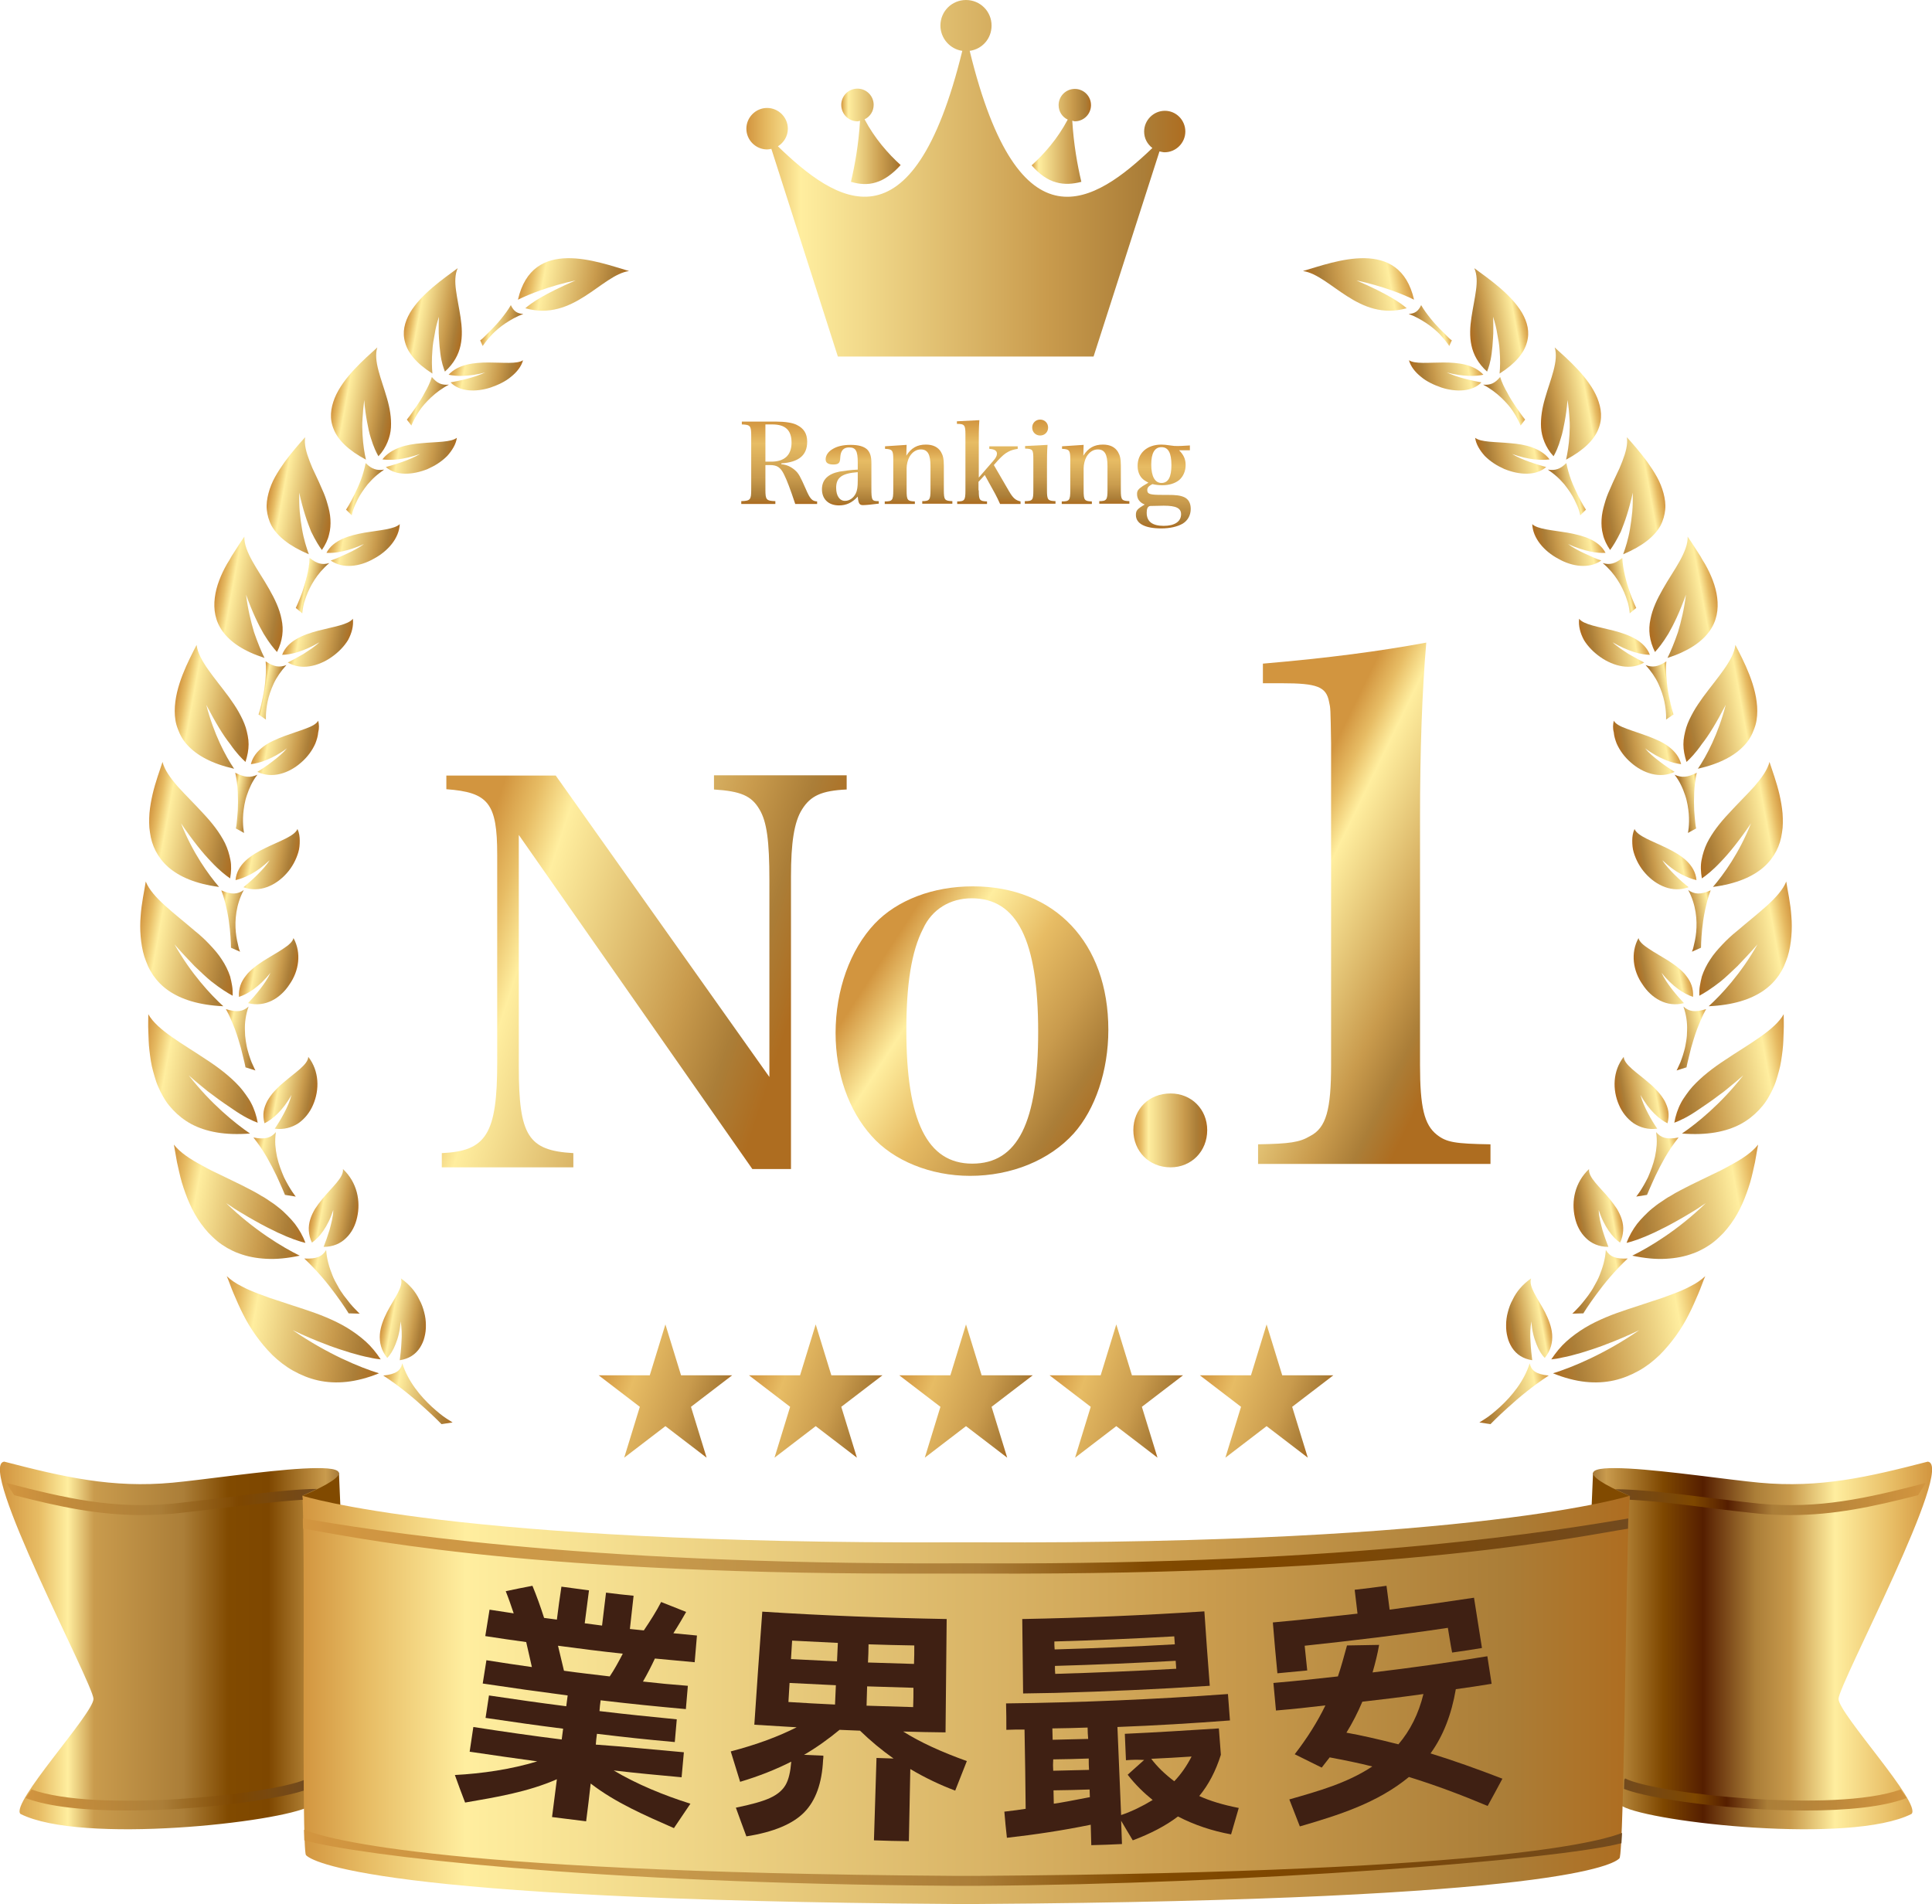 <?xml version="1.0" encoding="utf-8"?>
<!-- Generator: Adobe Illustrator 25.0.1, SVG Export Plug-In . SVG Version: 6.00 Build 0)  -->
<svg version="1.1" xmlns="http://www.w3.org/2000/svg" xmlns:xlink="http://www.w3.org/1999/xlink" x="0px" y="0px"
	 viewBox="0 0 680 670.2" style="enable-background:new 0 0 680 670.2;" xml:space="preserve">
<style type="text/css">
	.st0{fill:url(#SVGID_1_);}
	.st1{fill:url(#SVGID_2_);}
	.st2{fill:url(#SVGID_3_);}
	.st3{fill:url(#SVGID_4_);}
	.st4{fill:url(#SVGID_5_);}
	.st5{fill:url(#SVGID_6_);}
	.st6{fill:url(#SVGID_7_);}
	.st7{fill:url(#SVGID_8_);}
	.st8{fill:url(#SVGID_9_);}
	.st9{fill:url(#SVGID_10_);}
	.st10{fill:url(#SVGID_11_);}
	.st11{fill:url(#SVGID_12_);}
	.st12{fill:url(#SVGID_13_);}
	.st13{fill:url(#SVGID_14_);}
	.st14{fill:url(#SVGID_15_);}
	.st15{fill:url(#SVGID_16_);}
	.st16{fill:url(#SVGID_17_);}
	.st17{fill:url(#SVGID_18_);}
	.st18{fill:url(#SVGID_19_);}
	.st19{fill:url(#SVGID_20_);}
	.st20{fill:url(#SVGID_21_);}
	.st21{fill:url(#SVGID_22_);}
	.st22{fill:url(#SVGID_23_);}
	.st23{fill:url(#SVGID_24_);}
	.st24{fill:url(#SVGID_25_);}
	.st25{fill:url(#SVGID_26_);}
	.st26{fill:url(#SVGID_27_);}
	.st27{fill:url(#SVGID_28_);}
	.st28{fill:url(#SVGID_29_);}
	.st29{fill:url(#SVGID_30_);}
	.st30{fill:url(#SVGID_31_);}
	.st31{fill:url(#SVGID_32_);}
	.st32{fill:url(#SVGID_33_);}
	.st33{fill:url(#SVGID_34_);}
	.st34{fill:url(#SVGID_35_);}
	.st35{fill:url(#SVGID_36_);}
	.st36{fill:url(#SVGID_37_);}
	.st37{fill:url(#SVGID_38_);}
	.st38{fill:url(#SVGID_39_);}
	.st39{fill:url(#SVGID_40_);}
	.st40{fill:url(#SVGID_41_);}
	.st41{fill:url(#SVGID_42_);}
	.st42{fill:url(#SVGID_43_);}
	.st43{fill:url(#SVGID_44_);}
	.st44{fill:url(#SVGID_45_);}
	.st45{fill:url(#SVGID_46_);}
	.st46{fill:url(#SVGID_47_);}
	.st47{fill:url(#SVGID_48_);}
	.st48{fill:url(#SVGID_49_);}
	.st49{fill:url(#SVGID_50_);}
	.st50{fill:url(#SVGID_51_);}
	.st51{fill:url(#SVGID_52_);}
	.st52{fill:url(#SVGID_53_);}
	.st53{fill:url(#SVGID_54_);}
	.st54{fill:url(#SVGID_55_);}
	.st55{fill:url(#SVGID_56_);}
	.st56{fill:url(#SVGID_57_);}
	.st57{fill:url(#SVGID_58_);}
	.st58{fill:url(#SVGID_59_);}
	.st59{fill:url(#SVGID_60_);}
	.st60{fill:url(#SVGID_61_);}
	.st61{fill:url(#SVGID_62_);}
	.st62{fill:url(#SVGID_63_);}
	.st63{fill:url(#SVGID_64_);}
	.st64{fill:url(#SVGID_65_);}
	.st65{fill:url(#SVGID_66_);}
	.st66{fill:url(#SVGID_67_);}
	.st67{fill:url(#SVGID_68_);}
	.st68{fill:url(#SVGID_69_);}
	.st69{fill:url(#SVGID_70_);}
	.st70{fill:url(#SVGID_71_);}
	.st71{fill:url(#SVGID_72_);}
	.st72{fill:url(#SVGID_73_);}
	.st73{fill:url(#SVGID_74_);}
	.st74{fill:url(#SVGID_75_);}
	.st75{fill:url(#SVGID_76_);}
	.st76{fill:url(#SVGID_77_);}
	.st77{fill:url(#SVGID_78_);}
	.st78{fill:#814A00;}
	.st79{fill:url(#SVGID_79_);}
	.st80{fill:url(#SVGID_80_);}
	.st81{fill:url(#SVGID_81_);}
	.st82{fill:url(#SVGID_82_);}
	.st83{fill:url(#SVGID_83_);}
	.st84{fill:url(#SVGID_84_);}
	.st85{fill:url(#SVGID_85_);}
	.st86{fill:url(#SVGID_86_);}
	.st87{fill:url(#SVGID_87_);}
	.st88{fill:url(#SVGID_88_);}
	.st89{fill:url(#SVGID_89_);}
	.st90{fill:url(#SVGID_90_);}
	.st91{fill:url(#SVGID_91_);}
	.st92{fill:url(#SVGID_92_);}
	.st93{fill:#3F2013;}
</style>
<g>
	<g>
		<g>
			<g>
				
					<linearGradient id="SVGID_1_" gradientUnits="userSpaceOnUse" x1="88.097" y1="949.861" x2="124.8" y2="949.861" gradientTransform="matrix(0.984 0.178 -0.178 0.984 266.058 -852.465)">
					<stop  offset="0" style="stop-color:#D2953F"/>
					<stop  offset="0.1" style="stop-color:#E7BC64"/>
					<stop  offset="0.206" style="stop-color:#FFEE9F"/>
					<stop  offset="0.685" style="stop-color:#C99B4D"/>
					<stop  offset="0.854" style="stop-color:#AB7E38"/>
					<stop  offset="1" style="stop-color:#AE6D20"/>
				</linearGradient>
				<path class="st0" d="M184.9,108.5c16.9,4.8,26.8-11.7,36.5-13.1c-11-3.2-34-12.2-39.1,10.1c4-2,11.1-4.8,20.3-6.8
					C191.5,103.5,186.9,106.7,184.9,108.5z"/>
			</g>
			<g>
				
					<linearGradient id="SVGID_2_" gradientUnits="userSpaceOnUse" x1="48.413" y1="1329.302" x2="107.253" y2="1329.302" gradientTransform="matrix(0.984 0.178 -0.178 0.984 266.058 -852.465)">
					<stop  offset="0" style="stop-color:#D2953F"/>
					<stop  offset="0.1" style="stop-color:#E7BC64"/>
					<stop  offset="0.206" style="stop-color:#FFEE9F"/>
					<stop  offset="0.685" style="stop-color:#C99B4D"/>
					<stop  offset="0.854" style="stop-color:#AB7E38"/>
					<stop  offset="1" style="stop-color:#AE6D20"/>
				</linearGradient>
				<path class="st1" d="M134,478.5c-1.6-2.4-3.3-4.5-5.3-6.3c-2-1.8-4.2-3.4-6.5-4.8c-2.3-1.4-4.8-2.6-7.4-3.7
					c-2.6-1.1-5.2-2-7.9-2.9c-2.7-0.9-5.3-1.7-7.9-2.6c-2.6-0.8-5.2-1.7-7.5-2.6c-2.4-0.9-4.6-1.8-6.6-2.9c-2-1-3.7-2.2-5.1-3.5
					c0.8,1.8,1.5,4,2.5,6.3c1,2.3,2,4.7,3.3,7.2c2.5,5,6,10,10.3,14.3c2.2,2.1,4.6,4,7.3,5.5c2.7,1.5,5.6,2.7,8.7,3.4
					c6.3,1.4,13.4,0.8,21.5-2.5c-6.8-2.1-18.2-6.8-30.4-15.2c4.4,2.1,8.2,3.7,11.7,5c1.7,0.7,3.3,1.2,4.7,1.7
					c1.5,0.5,2.9,0.9,4.1,1.3c2.5,0.7,4.6,1.3,6.4,1.6C131.5,478.2,132.9,478.4,134,478.5z"/>
				
					<linearGradient id="SVGID_3_" gradientUnits="userSpaceOnUse" x1="105.193" y1="1318.171" x2="121.033" y2="1318.171" gradientTransform="matrix(0.984 0.178 -0.178 0.984 266.058 -852.465)">
					<stop  offset="0" style="stop-color:#D2953F"/>
					<stop  offset="0.1" style="stop-color:#E7BC64"/>
					<stop  offset="0.206" style="stop-color:#FFEE9F"/>
					<stop  offset="0.685" style="stop-color:#C99B4D"/>
					<stop  offset="0.854" style="stop-color:#AB7E38"/>
					<stop  offset="1" style="stop-color:#AE6D20"/>
				</linearGradient>
				<path class="st2" d="M141.1,450c1,2.9-2.3,6.9-4.9,11.9c-1.2,2.4-2.3,5.1-2.5,7.8c-0.2,2.7,0.4,5.6,2.6,8.3c1-1,2.1-2.7,2.9-4.8
					c0.9-2.2,1.6-4.8,1.8-8.1c0.4,2.2,0.5,4.8,0.3,7.3c-0.1,2.5-0.4,4.8-0.6,6.4c3.3-0.5,5.6-2.1,7.1-4.4c0.7-1.1,1.3-2.4,1.6-3.7
					c0.2-0.7,0.3-1.4,0.4-2.1c0.1-0.7,0.1-1.5,0.1-2.2c0-1.5-0.2-3-0.6-4.5c-0.4-1.5-0.9-3-1.7-4.4
					C146.3,454.7,144.1,452.1,141.1,450z"/>
				
					<linearGradient id="SVGID_4_" gradientUnits="userSpaceOnUse" x1="109.048" y1="1342.618" x2="136.074" y2="1342.618" gradientTransform="matrix(0.984 0.178 -0.178 0.984 266.058 -852.465)">
					<stop  offset="0" style="stop-color:#D2953F"/>
					<stop  offset="0.1" style="stop-color:#E7BC64"/>
					<stop  offset="0.206" style="stop-color:#FFEE9F"/>
					<stop  offset="0.685" style="stop-color:#C99B4D"/>
					<stop  offset="0.854" style="stop-color:#AB7E38"/>
					<stop  offset="1" style="stop-color:#AE6D20"/>
				</linearGradient>
				<path class="st3" d="M134.9,484.2c5.4,3.5,10.6,7.8,14.3,11.2c1.9,1.7,3.5,3.2,4.5,4.2c1.1,1.1,1.7,1.7,1.7,1.7l3.9-0.6
					c0,0-0.8-0.5-2.2-1.4c-1.4-0.9-3.1-2.3-5.1-4.1c-3.9-3.6-8.4-8.9-10.4-15.3C141,482.5,139.4,483.7,134.9,484.2z"/>
			</g>
			<g>
				
					<linearGradient id="SVGID_5_" gradientUnits="userSpaceOnUse" x1="22.08" y1="1288.816" x2="73.749" y2="1288.816" gradientTransform="matrix(0.984 0.178 -0.178 0.984 266.058 -852.465)">
					<stop  offset="0" style="stop-color:#D2953F"/>
					<stop  offset="0.1" style="stop-color:#E7BC64"/>
					<stop  offset="0.206" style="stop-color:#FFEE9F"/>
					<stop  offset="0.685" style="stop-color:#C99B4D"/>
					<stop  offset="0.854" style="stop-color:#AB7E38"/>
					<stop  offset="1" style="stop-color:#AE6D20"/>
				</linearGradient>
				<path class="st4" d="M107.5,437.5c-0.9-2.5-2.2-4.7-3.7-6.7c-0.8-1-1.6-1.9-2.5-2.8c-0.9-0.9-1.8-1.8-2.8-2.6
					c-1-0.8-2-1.6-3.1-2.3c-1.1-0.7-2.1-1.5-3.3-2.1c-2.2-1.4-4.7-2.6-7-3.8c-2.4-1.2-4.8-2.3-7.2-3.5c-2.4-1.1-4.6-2.2-6.7-3.4
					c-4.3-2.3-7.8-4.6-10-7.4c0.3,1.8,0.7,3.9,1.1,6.2c0.5,2.2,1,4.7,1.7,7.1c1.5,4.9,3.5,10.1,6.8,14.6c0.8,1.1,1.7,2.2,2.6,3.2
					c1,1,2,2,3.1,2.9c1.1,0.9,2.3,1.7,3.5,2.4c1.3,0.7,2.6,1.4,4.1,1.9c2.9,1.1,6,1.7,9.6,1.9c3.6,0.2,7.5-0.2,11.8-1.1
					c-6.1-3-16.1-9-25.9-18.5c0.9,0.6,1.9,1.2,2.7,1.8c0.9,0.6,1.8,1.1,2.6,1.6c1.7,1,3.3,2,4.8,2.8c3,1.7,5.6,3,7.9,4.1
					C102.3,436,105.4,437,107.5,437.5z"/>
				
					<linearGradient id="SVGID_6_" gradientUnits="userSpaceOnUse" x1="73.914" y1="1283.728" x2="90.123" y2="1283.728" gradientTransform="matrix(0.984 0.178 -0.178 0.984 266.058 -852.465)">
					<stop  offset="0" style="stop-color:#D2953F"/>
					<stop  offset="0.1" style="stop-color:#E7BC64"/>
					<stop  offset="0.206" style="stop-color:#FFEE9F"/>
					<stop  offset="0.685" style="stop-color:#C99B4D"/>
					<stop  offset="0.854" style="stop-color:#AB7E38"/>
					<stop  offset="1" style="stop-color:#AE6D20"/>
				</linearGradient>
				<path class="st5" d="M120.7,411.5c0.4,2.9-3.8,6.3-7.3,10.6c-0.9,1.1-1.7,2.2-2.5,3.4c-0.7,1.2-1.3,2.4-1.7,3.7
					c-0.4,1.3-0.6,2.6-0.5,4c0.1,1.4,0.4,2.8,1.1,4.2c2.5-1.7,5.6-5.5,7.5-11.5c0,2.2-0.7,4.7-1.3,7c-0.7,2.3-1.5,4.5-2.1,6
					c3.3,0,6-1.2,7.9-3.1c2-1.9,3.3-4.5,3.9-7.3C127,422.8,125.7,416.2,120.7,411.5z"/>
				
					<linearGradient id="SVGID_7_" gradientUnits="userSpaceOnUse" x1="74.311" y1="1309.116" x2="96.944" y2="1309.116" gradientTransform="matrix(0.984 0.178 -0.178 0.984 266.058 -852.465)">
					<stop  offset="0" style="stop-color:#D2953F"/>
					<stop  offset="0.1" style="stop-color:#E7BC64"/>
					<stop  offset="0.206" style="stop-color:#FFEE9F"/>
					<stop  offset="0.685" style="stop-color:#C99B4D"/>
					<stop  offset="0.854" style="stop-color:#AB7E38"/>
					<stop  offset="1" style="stop-color:#AE6D20"/>
				</linearGradient>
				<path class="st6" d="M107.1,443c2.2,2.1,4.3,4.3,6.2,6.5c1.9,2.2,3.5,4.3,4.9,6.2c1.4,1.9,2.5,3.5,3.3,4.7
					c0.8,1.2,1.2,1.9,1.2,1.9l3.9,0.1c0,0-0.7-0.6-1.7-1.7c-1.1-1.1-2.4-2.7-3.9-4.7c-0.7-1-1.5-2.1-2.1-3.3
					c-0.7-1.2-1.4-2.5-1.9-3.8c-1.1-2.7-2-5.7-2.2-8.9C113.4,442.3,111.5,443.2,107.1,443z"/>
			</g>
			<g>
				
					<linearGradient id="SVGID_8_" gradientUnits="userSpaceOnUse" x1="5.124" y1="1246.77" x2="49.679" y2="1246.77" gradientTransform="matrix(0.984 0.178 -0.178 0.984 266.058 -852.465)">
					<stop  offset="0" style="stop-color:#D2953F"/>
					<stop  offset="0.1" style="stop-color:#E7BC64"/>
					<stop  offset="0.206" style="stop-color:#FFEE9F"/>
					<stop  offset="0.685" style="stop-color:#C99B4D"/>
					<stop  offset="0.854" style="stop-color:#AB7E38"/>
					<stop  offset="1" style="stop-color:#AE6D20"/>
				</linearGradient>
				<path class="st7" d="M90.7,395.2c-0.2-1.2-0.5-2.4-0.9-3.6c-0.4-1.1-0.8-2.2-1.4-3.3c-0.5-1-1.2-2-1.9-3c-0.7-1-1.4-1.9-2.2-2.8
					c-3.2-3.5-7.2-6.6-11.5-9.4c-8.3-5.6-17.4-10.4-20.6-16.1c0,1.8-0.1,3.8,0,5.9c0.1,2.2,0.1,4.5,0.4,6.9c0.3,2.4,0.6,4.9,1.3,7.3
					c0.3,1.2,0.7,2.4,1.1,3.7c0.4,1.2,1,2.4,1.5,3.5c0.6,1.1,1.2,2.3,1.9,3.3c0.7,1.1,1.6,2.1,2.5,3.1c1.8,1.9,3.9,3.6,6.5,5
					c5.1,2.7,11.8,4,20.6,3.3c-5.3-3.6-13.8-10.5-21.6-20.5c1.6,1.4,3.1,2.7,4.6,3.9c1.4,1.2,2.8,2.3,4.1,3.2c2.6,2,4.9,3.5,6.8,4.8
					C85.9,393.2,88.8,394.5,90.7,395.2z"/>
				
					<linearGradient id="SVGID_9_" gradientUnits="userSpaceOnUse" x1="50.978" y1="1246.476" x2="68.21" y2="1246.476" gradientTransform="matrix(0.984 0.178 -0.178 0.984 266.058 -852.465)">
					<stop  offset="0" style="stop-color:#D2953F"/>
					<stop  offset="0.1" style="stop-color:#E7BC64"/>
					<stop  offset="0.206" style="stop-color:#FFEE9F"/>
					<stop  offset="0.685" style="stop-color:#C99B4D"/>
					<stop  offset="0.854" style="stop-color:#AB7E38"/>
					<stop  offset="1" style="stop-color:#AE6D20"/>
				</linearGradient>
				<path class="st8" d="M108.5,372c-0.1,2.8-4.8,5.6-9,9.3c-1.1,0.9-2.1,1.9-3,2.9c-0.9,1-1.7,2.1-2.4,3.3
					c-0.6,1.2-1.1,2.4-1.3,3.7c-0.2,1.3-0.1,2.7,0.3,4.2c2.7-1.3,6.5-4.5,9.5-10c-1,4.1-4.1,9.3-5.9,11.9c3.2,0.4,6-0.4,8.3-1.9
					c2.3-1.6,4.1-3.9,5.2-6.5C112.5,383.6,112.4,377,108.5,372z"/>
				
					<linearGradient id="SVGID_10_" gradientUnits="userSpaceOnUse" x1="49.104" y1="1271.76" x2="67.381" y2="1271.76" gradientTransform="matrix(0.984 0.178 -0.178 0.984 266.058 -852.465)">
					<stop  offset="0" style="stop-color:#D2953F"/>
					<stop  offset="0.1" style="stop-color:#E7BC64"/>
					<stop  offset="0.206" style="stop-color:#FFEE9F"/>
					<stop  offset="0.685" style="stop-color:#C99B4D"/>
					<stop  offset="0.854" style="stop-color:#AB7E38"/>
					<stop  offset="1" style="stop-color:#AE6D20"/>
				</linearGradient>
				<path class="st9" d="M89.2,400.4c0.9,1.1,1.7,2.3,2.5,3.4c0.8,1.2,1.5,2.3,2.2,3.5c1.3,2.3,2.5,4.6,3.4,6.5
					c0.9,2,1.7,3.7,2.2,4.9c0.5,1.2,0.8,1.9,0.8,1.9l3.8,0.6c0,0-0.5-0.6-1.3-1.8c-0.8-1.2-1.8-2.9-2.8-4.9
					c-0.9-2.1-1.9-4.6-2.5-7.3c-0.3-1.4-0.5-2.8-0.6-4.2c-0.1-1.5,0-3,0.2-4.5C95.4,400.5,93.4,401.2,89.2,400.4z"/>
			</g>
			<g>
				
					<linearGradient id="SVGID_11_" gradientUnits="userSpaceOnUse" x1="-4.265" y1="1201.811" x2="33.065" y2="1201.811" gradientTransform="matrix(0.984 0.178 -0.178 0.984 266.058 -852.465)">
					<stop  offset="0" style="stop-color:#D2953F"/>
					<stop  offset="0.1" style="stop-color:#E7BC64"/>
					<stop  offset="0.206" style="stop-color:#FFEE9F"/>
					<stop  offset="0.685" style="stop-color:#C99B4D"/>
					<stop  offset="0.854" style="stop-color:#AB7E38"/>
					<stop  offset="1" style="stop-color:#AE6D20"/>
				</linearGradient>
				<path class="st10" d="M81.9,350.5c0-1.2,0-2.4-0.2-3.5c-0.2-1.1-0.4-2.2-0.7-3.3c-0.7-2.1-1.7-4.1-2.9-5.9
					c-1.2-1.9-2.7-3.6-4.3-5.3c-1.6-1.7-3.3-3.3-5.2-4.8c-3.6-3.1-7.3-6-10.5-8.9c-3.1-2.8-5.7-5.7-6.8-8.5
					c-0.5,3.3-1.5,7.6-1.8,12.2c-0.2,2.3-0.2,4.7,0,7.1c0.2,2.4,0.6,4.8,1.3,7.1c0.4,1.1,0.8,2.3,1.3,3.4c0.5,1.1,1.1,2.1,1.8,3.2
					c1.4,2,3.1,3.8,5.4,5.4c4.5,3.1,10.7,5.1,19.3,5.5c-4.4-4-11.4-11.5-17.2-21.8c2.6,3,5,5.5,7.1,7.7c2.2,2.1,4.1,3.9,5.8,5.3
					C77.6,348,80.2,349.6,81.9,350.5z"/>
				
					<linearGradient id="SVGID_12_" gradientUnits="userSpaceOnUse" x1="34.987" y1="1205.527" x2="53.617" y2="1205.527" gradientTransform="matrix(0.984 0.178 -0.178 0.984 266.058 -852.465)">
					<stop  offset="0" style="stop-color:#D2953F"/>
					<stop  offset="0.1" style="stop-color:#E7BC64"/>
					<stop  offset="0.206" style="stop-color:#FFEE9F"/>
					<stop  offset="0.685" style="stop-color:#C99B4D"/>
					<stop  offset="0.854" style="stop-color:#AB7E38"/>
					<stop  offset="1" style="stop-color:#AE6D20"/>
				</linearGradient>
				<path class="st11" d="M103.3,330.2c-0.3,1.3-1.7,2.5-3.7,3.8c-1.9,1.3-4.3,2.6-6.7,4.1c-1.2,0.8-2.4,1.6-3.5,2.5
					c-1.1,0.9-2.1,1.8-2.9,2.9c-0.8,1-1.5,2.2-1.9,3.4c-0.4,1.2-0.6,2.6-0.5,4c2.9-0.9,7.2-3.5,11.1-8.5c-1.7,3.8-5.7,8.4-7.9,10.7
					c6.1,1.6,11.5-1.8,14.6-6.6C105.2,341.8,106.2,335.5,103.3,330.2z"/>
				
					<linearGradient id="SVGID_13_" gradientUnits="userSpaceOnUse" x1="31.52" y1="1230.219" x2="45.544" y2="1230.219" gradientTransform="matrix(0.984 0.178 -0.178 0.984 266.058 -852.465)">
					<stop  offset="0" style="stop-color:#D2953F"/>
					<stop  offset="0.1" style="stop-color:#E7BC64"/>
					<stop  offset="0.206" style="stop-color:#FFEE9F"/>
					<stop  offset="0.685" style="stop-color:#C99B4D"/>
					<stop  offset="0.854" style="stop-color:#AB7E38"/>
					<stop  offset="1" style="stop-color:#AE6D20"/>
				</linearGradient>
				<path class="st12" d="M79.5,355.2c1.3,2.3,2.3,4.8,3.2,7.1c0.9,2.4,1.5,4.6,2.1,6.6c0.5,2,0.9,3.7,1.2,4.9
					c0.3,1.2,0.4,1.9,0.4,1.9l3.5,1.1c0,0-0.4-0.7-0.9-1.9c-0.3-0.6-0.6-1.3-0.9-2.2c-0.3-0.8-0.6-1.8-0.9-2.9
					c-0.3-1-0.5-2.2-0.7-3.4c-0.2-1.2-0.3-2.5-0.3-3.8c-0.1-2.6,0.3-5.5,1.3-8.3C85.5,356.1,83.4,356.4,79.5,355.2z"/>
			</g>
			<g>
				
					<linearGradient id="SVGID_14_" gradientUnits="userSpaceOnUse" x1="-7.444" y1="1159.819" x2="24.75" y2="1159.819" gradientTransform="matrix(0.984 0.178 -0.178 0.984 266.058 -852.465)">
					<stop  offset="0" style="stop-color:#D2953F"/>
					<stop  offset="0.1" style="stop-color:#E7BC64"/>
					<stop  offset="0.206" style="stop-color:#FFEE9F"/>
					<stop  offset="0.685" style="stop-color:#C99B4D"/>
					<stop  offset="0.854" style="stop-color:#AB7E38"/>
					<stop  offset="1" style="stop-color:#AE6D20"/>
				</linearGradient>
				<path class="st13" d="M81,309.2c0.4-2.3,0.5-4.5,0.1-6.5c-0.4-2.1-1-4-1.9-5.9c-1.9-3.8-4.6-7.2-7.7-10.5
					c-3-3.3-6.2-6.4-8.9-9.4c-2.6-3-4.7-5.9-5.4-8.7c-1,3.1-2.5,7.1-3.5,11.4c-0.5,2.2-0.9,4.4-1.1,6.7c-0.1,1.1-0.1,2.3-0.1,3.4
					c0,1.1,0.1,2.3,0.3,3.4c0.6,4.5,2.6,8.7,6.4,12.1c3.9,3.4,9.6,5.9,17.9,7c-3.7-4.3-9.3-12-13.4-22.4c4.2,6.2,7.7,10.5,10.6,13.5
					C77.2,306.4,79.4,308.1,81,309.2z"/>
				
					<linearGradient id="SVGID_15_" gradientUnits="userSpaceOnUse" x1="26.861" y1="1166.537" x2="46.901" y2="1166.537" gradientTransform="matrix(0.984 0.178 -0.178 0.984 266.058 -852.465)">
					<stop  offset="0" style="stop-color:#D2953F"/>
					<stop  offset="0.1" style="stop-color:#E7BC64"/>
					<stop  offset="0.206" style="stop-color:#FFEE9F"/>
					<stop  offset="0.685" style="stop-color:#C99B4D"/>
					<stop  offset="0.854" style="stop-color:#AB7E38"/>
					<stop  offset="1" style="stop-color:#AE6D20"/>
				</linearGradient>
				<path class="st14" d="M104.7,291.8c-1,2.5-6.2,4.2-11.3,6.7c-2.5,1.2-5.1,2.7-7,4.5c-1.9,1.8-3.3,4.1-3.5,6.8
					c1.5-0.3,3.3-1,5.4-2.1c2.1-1.1,4.4-2.8,6.6-4.9c-1.1,1.8-2.8,3.6-4.5,5.3c-1.7,1.7-3.5,3.2-4.7,4.2c5.6,2.1,11.4-0.6,15.2-4.9
					c1.9-2.1,3.3-4.7,4.1-7.4c0.4-1.3,0.5-2.7,0.5-4.1C105.5,294.5,105.3,293.1,104.7,291.8z"/>
				
					<linearGradient id="SVGID_16_" gradientUnits="userSpaceOnUse" x1="22.456" y1="1190.132" x2="32.768" y2="1190.132" gradientTransform="matrix(0.984 0.178 -0.178 0.984 266.058 -852.465)">
					<stop  offset="0" style="stop-color:#D2953F"/>
					<stop  offset="0.1" style="stop-color:#E7BC64"/>
					<stop  offset="0.206" style="stop-color:#FFEE9F"/>
					<stop  offset="0.685" style="stop-color:#C99B4D"/>
					<stop  offset="0.854" style="stop-color:#AB7E38"/>
					<stop  offset="1" style="stop-color:#AE6D20"/>
				</linearGradient>
				<path class="st15" d="M77.9,313.4c0.9,2.3,1.5,4.8,2,7.1c0.5,2.3,0.8,4.6,1,6.5c0.4,3.9,0.4,6.6,0.4,6.6l3.2,1.4
					c0,0-0.1-0.2-0.2-0.5c-0.1-0.3-0.3-0.8-0.4-1.4c-0.3-1.2-0.7-2.9-0.9-5c-0.2-2.1-0.2-4.4,0.2-7c0.4-2.5,1.2-5.2,2.6-7.8
					C83.6,314.8,81.5,315,77.9,313.4z"/>
			</g>
			<g>
				
					<linearGradient id="SVGID_17_" gradientUnits="userSpaceOnUse" x1="-5.335" y1="1117.618" x2="23.077" y2="1117.618" gradientTransform="matrix(0.984 0.178 -0.178 0.984 266.058 -852.465)">
					<stop  offset="0" style="stop-color:#D2953F"/>
					<stop  offset="0.1" style="stop-color:#E7BC64"/>
					<stop  offset="0.206" style="stop-color:#FFEE9F"/>
					<stop  offset="0.685" style="stop-color:#C99B4D"/>
					<stop  offset="0.854" style="stop-color:#AB7E38"/>
					<stop  offset="1" style="stop-color:#AE6D20"/>
				</linearGradient>
				<path class="st16" d="M86.4,268.2c0.7-2.2,1.1-4.2,1.1-6.2c0-1-0.1-2-0.3-3c-0.2-1-0.4-1.9-0.7-2.9c-0.6-1.9-1.5-3.7-2.5-5.5
					c-1-1.8-2.2-3.5-3.4-5.2c-5-6.8-10.8-13-11.4-18.4c-2.9,5.7-7.7,14.6-7.7,23.3c0,2.2,0.3,4.3,1.1,6.3c0.7,2,1.8,4,3.4,5.7
					c3.3,3.6,8.5,6.5,16.4,8.3c-3-4.4-7.2-12.3-9.8-22.5c1.6,3.1,3.1,5.8,4.5,8.1c1.4,2.3,2.7,4.2,3.9,5.7
					C83.2,265.1,85.1,267,86.4,268.2z"/>
				
					<linearGradient id="SVGID_18_" gradientUnits="userSpaceOnUse" x1="24.889" y1="1126.777" x2="46.364" y2="1126.777" gradientTransform="matrix(0.984 0.178 -0.178 0.984 266.058 -852.465)">
					<stop  offset="0" style="stop-color:#D2953F"/>
					<stop  offset="0.1" style="stop-color:#E7BC64"/>
					<stop  offset="0.206" style="stop-color:#FFEE9F"/>
					<stop  offset="0.685" style="stop-color:#C99B4D"/>
					<stop  offset="0.854" style="stop-color:#AB7E38"/>
					<stop  offset="1" style="stop-color:#AE6D20"/>
				</linearGradient>
				<path class="st17" d="M112,253.7c-0.7,1.2-2.3,2-4.5,2.8c-2.1,0.8-4.7,1.6-7.4,2.6c-2.6,1-5.3,2.1-7.4,3.7
					c-2.1,1.6-3.8,3.6-4.4,6.2c1.5-0.2,3.4-0.6,5.5-1.5c2.2-0.9,4.7-2.2,7.2-4.1c-1.3,1.6-3.2,3.2-5.2,4.7c-1.9,1.5-3.8,2.7-5.2,3.6
					c5.2,2.5,11.1,0.5,15.4-3.3c2.2-1.9,3.9-4.2,5-6.7c0.5-1.3,0.9-2.6,1-3.9C112.4,256.3,112.3,255,112,253.7z"/>
				
					<linearGradient id="SVGID_19_" gradientUnits="userSpaceOnUse" x1="19.943" y1="1148.909" x2="27.593" y2="1148.909" gradientTransform="matrix(0.984 0.178 -0.178 0.984 266.058 -852.465)">
					<stop  offset="0" style="stop-color:#D2953F"/>
					<stop  offset="0.1" style="stop-color:#E7BC64"/>
					<stop  offset="0.206" style="stop-color:#FFEE9F"/>
					<stop  offset="0.685" style="stop-color:#C99B4D"/>
					<stop  offset="0.854" style="stop-color:#AB7E38"/>
					<stop  offset="1" style="stop-color:#AE6D20"/>
				</linearGradient>
				<path class="st18" d="M82.8,272c0.5,2.3,0.8,4.7,0.9,6.9c0.1,2.3,0.1,4.4,0,6.3c-0.1,1.9-0.3,3.5-0.4,4.6
					c-0.1,1.1-0.3,1.8-0.3,1.8l2.9,1.6c0,0-0.6-2.7-0.3-6.7c0.2-2,0.5-4.3,1.3-6.6c0.8-2.4,1.9-4.9,3.7-7.2
					C88.1,273.8,86.1,273.7,82.8,272z"/>
			</g>
			<g>
				
					<linearGradient id="SVGID_20_" gradientUnits="userSpaceOnUse" x1="2.001" y1="1077.148" x2="27.68" y2="1077.148" gradientTransform="matrix(0.984 0.178 -0.178 0.984 266.058 -852.465)">
					<stop  offset="0" style="stop-color:#D2953F"/>
					<stop  offset="0.1" style="stop-color:#E7BC64"/>
					<stop  offset="0.206" style="stop-color:#FFEE9F"/>
					<stop  offset="0.685" style="stop-color:#C99B4D"/>
					<stop  offset="0.854" style="stop-color:#AB7E38"/>
					<stop  offset="1" style="stop-color:#AE6D20"/>
				</linearGradient>
				<path class="st19" d="M97.5,229.5c2-4,2.4-7.8,1.6-11.5c-0.7-3.7-2.4-7.2-4.4-10.7c-1.9-3.4-4.2-6.7-5.9-9.8
					c-1.7-3.1-2.9-6-2.8-8.6c-0.9,1.3-1.9,2.8-2.9,4.4c-0.5,0.8-1.1,1.7-1.6,2.5c-0.5,0.9-1,1.8-1.6,2.7c-2.1,3.7-3.8,7.8-4.3,11.9
					c-0.5,4.1,0.1,8.2,2.8,11.9c2.7,3.7,7.3,6.9,14.7,9.3c-1.1-2.2-2.4-5.3-3.7-9.1c-1.1-3.7-2.2-8.2-2.8-13.2
					c2.2,6.2,4.4,10.7,6.2,13.8C94.8,226.4,96.4,228.3,97.5,229.5z"/>
				
					<linearGradient id="SVGID_21_" gradientUnits="userSpaceOnUse" x1="28.778" y1="1088.323" x2="51.481" y2="1088.323" gradientTransform="matrix(0.984 0.178 -0.178 0.984 266.058 -852.465)">
					<stop  offset="0" style="stop-color:#D2953F"/>
					<stop  offset="0.1" style="stop-color:#E7BC64"/>
					<stop  offset="0.206" style="stop-color:#FFEE9F"/>
					<stop  offset="0.685" style="stop-color:#C99B4D"/>
					<stop  offset="0.854" style="stop-color:#AB7E38"/>
					<stop  offset="1" style="stop-color:#AE6D20"/>
				</linearGradient>
				<path class="st20" d="M124.2,217.8c-1.6,2.1-6.8,2.8-12.2,4.2c-5.3,1.4-10.9,3.6-12.7,8.5c1.4,0,3.4-0.3,5.6-1
					c2.2-0.7,4.8-1.8,7.5-3.4c-0.7,0.7-1.7,1.4-2.6,2.1c-1,0.7-2,1.3-3,2c-2.1,1.2-4.1,2.3-5.5,3c4.6,2.8,10.7,1.4,15.4-1.9
					c2.3-1.6,4.4-3.7,5.8-6C123.8,222.9,124.5,220.3,124.2,217.8z"/>
				
					<linearGradient id="SVGID_22_" gradientUnits="userSpaceOnUse" x1="23.502" y1="1108.767" x2="30.921" y2="1108.767" gradientTransform="matrix(0.984 0.178 -0.178 0.984 266.058 -852.465)">
					<stop  offset="0" style="stop-color:#D2953F"/>
					<stop  offset="0.1" style="stop-color:#E7BC64"/>
					<stop  offset="0.206" style="stop-color:#FFEE9F"/>
					<stop  offset="0.685" style="stop-color:#C99B4D"/>
					<stop  offset="0.854" style="stop-color:#AB7E38"/>
					<stop  offset="1" style="stop-color:#AE6D20"/>
				</linearGradient>
				<path class="st21" d="M93.5,232.8c0.2,2.2,0.1,4.5-0.1,6.7c-0.2,2.2-0.5,4.2-0.9,6c-0.7,3.6-1.5,6-1.5,6l2.6,1.8
					c0,0-0.2-2.6,0.6-6.4c0.4-1.9,1.1-4,2.1-6.2c1-2.2,2.6-4.5,4.5-6.6C98.4,235,96.5,234.8,93.5,232.8z"/>
			</g>
			<g>
				
					<linearGradient id="SVGID_23_" gradientUnits="userSpaceOnUse" x1="14.064" y1="1038.762" x2="37.626" y2="1038.762" gradientTransform="matrix(0.984 0.178 -0.178 0.984 266.058 -852.465)">
					<stop  offset="0" style="stop-color:#D2953F"/>
					<stop  offset="0.1" style="stop-color:#E7BC64"/>
					<stop  offset="0.206" style="stop-color:#FFEE9F"/>
					<stop  offset="0.685" style="stop-color:#C99B4D"/>
					<stop  offset="0.854" style="stop-color:#AB7E38"/>
					<stop  offset="1" style="stop-color:#AE6D20"/>
				</linearGradient>
				<path class="st22" d="M113.3,193.6c1.2-1.8,2.1-3.6,2.5-5.4c0.5-1.8,0.6-3.6,0.5-5.4c-0.1-1.8-0.5-3.6-1-5.3
					c-0.5-1.8-1.1-3.5-1.9-5.2c-0.7-1.7-1.5-3.4-2.3-5.1c-0.8-1.6-1.5-3.2-2.1-4.8c-1.2-3.1-2-6-1.6-8.5c-2.1,2.3-4.7,5.3-7.2,8.7
					c-1.2,1.7-2.4,3.5-3.4,5.3c-1,1.8-1.8,3.8-2.3,5.7c-0.5,1.9-0.8,3.9-0.6,5.8c0.2,1.9,0.7,3.8,1.7,5.7c2.1,3.7,6.2,7.1,13.1,10
					c-0.8-2.2-1.8-5.3-2.4-8.9c-0.3-1.8-0.6-3.8-0.8-6c-0.2-2.1-0.2-4.4-0.2-6.8c0.7,3.1,1.4,5.7,2.1,7.9c0.7,2.3,1.5,4.2,2.1,5.8
					C111.1,190.4,112.4,192.4,113.3,193.6z"/>
				
					<linearGradient id="SVGID_24_" gradientUnits="userSpaceOnUse" x1="37.784" y1="1051.659" x2="61.446" y2="1051.659" gradientTransform="matrix(0.984 0.178 -0.178 0.984 266.058 -852.465)">
					<stop  offset="0" style="stop-color:#D2953F"/>
					<stop  offset="0.1" style="stop-color:#E7BC64"/>
					<stop  offset="0.206" style="stop-color:#FFEE9F"/>
					<stop  offset="0.685" style="stop-color:#C99B4D"/>
					<stop  offset="0.854" style="stop-color:#AB7E38"/>
					<stop  offset="1" style="stop-color:#AE6D20"/>
				</linearGradient>
				<path class="st23" d="M140.7,184.5c-1.9,1.8-7,2.1-12.4,3c-2.7,0.5-5.4,1.1-7.8,2.2c-2.4,1.1-4.4,2.6-5.6,4.9
					c1.4,0.1,3.3,0,5.5-0.5c2.3-0.5,4.9-1.3,7.7-2.6c-1.6,1.2-3.8,2.4-6,3.4c-2.1,1-4.2,1.9-5.7,2.4c4.2,3,10.2,2.2,15.1-0.6
					C136.6,194,140.5,189.4,140.7,184.5z"/>
				
					<linearGradient id="SVGID_25_" gradientUnits="userSpaceOnUse" x1="30.588" y1="1069.953" x2="39.407" y2="1069.953" gradientTransform="matrix(0.984 0.178 -0.178 0.984 266.058 -852.465)">
					<stop  offset="0" style="stop-color:#D2953F"/>
					<stop  offset="0.1" style="stop-color:#E7BC64"/>
					<stop  offset="0.206" style="stop-color:#FFEE9F"/>
					<stop  offset="0.685" style="stop-color:#C99B4D"/>
					<stop  offset="0.854" style="stop-color:#AB7E38"/>
					<stop  offset="1" style="stop-color:#AE6D20"/>
				</linearGradient>
				<path class="st24" d="M109,196.4c-0.2,4.3-1.5,8.7-2.6,12c-1.2,3.3-2.3,5.6-2.3,5.6l2.3,1.9c0,0,0-0.6,0.2-1.7
					c0.1-0.5,0.2-1.2,0.4-1.9c0.2-0.7,0.5-1.5,0.8-2.4c1.3-3.5,3.7-8,8.1-11.7C113.5,198.9,111.6,198.5,109,196.4z"/>
			</g>
			<g>
				
					<linearGradient id="SVGID_26_" gradientUnits="userSpaceOnUse" x1="30.421" y1="1002.795" x2="52.31" y2="1002.795" gradientTransform="matrix(0.984 0.178 -0.178 0.984 266.058 -852.465)">
					<stop  offset="0" style="stop-color:#D2953F"/>
					<stop  offset="0.1" style="stop-color:#E7BC64"/>
					<stop  offset="0.206" style="stop-color:#FFEE9F"/>
					<stop  offset="0.685" style="stop-color:#C99B4D"/>
					<stop  offset="0.854" style="stop-color:#AB7E38"/>
					<stop  offset="1" style="stop-color:#AE6D20"/>
				</linearGradient>
				<path class="st25" d="M133.2,160.6c1.5-1.6,2.5-3.3,3.2-5c0.7-1.7,1.1-3.4,1.2-5.1c0.2-3.4-0.4-6.9-1.4-10.3
					c-1.9-6.7-4.9-13.2-3.4-17.9c-4.5,4.1-12,10.5-15,17.8c-0.7,1.8-1.2,3.6-1.3,5.5c-0.1,1.9,0.2,3.7,1,5.6
					c1.5,3.7,5.1,7.3,11.3,10.6c-0.5-2.2-1-5.1-1.2-8.7c0-0.9-0.1-1.8-0.1-2.8c0-1,0-1.9,0.1-3c0.1-2,0.3-4.2,0.6-6.5
					c0.2,3,0.6,5.5,1,7.7c0.4,2.2,0.8,4.1,1.3,5.6C131.5,157.4,132.5,159.4,133.2,160.6z"/>
				
					<linearGradient id="SVGID_27_" gradientUnits="userSpaceOnUse" x1="51.291" y1="1017.166" x2="75.741" y2="1017.166" gradientTransform="matrix(0.984 0.178 -0.178 0.984 266.058 -852.465)">
					<stop  offset="0" style="stop-color:#D2953F"/>
					<stop  offset="0.1" style="stop-color:#E7BC64"/>
					<stop  offset="0.206" style="stop-color:#FFEE9F"/>
					<stop  offset="0.685" style="stop-color:#C99B4D"/>
					<stop  offset="0.854" style="stop-color:#AB7E38"/>
					<stop  offset="1" style="stop-color:#AE6D20"/>
				</linearGradient>
				<path class="st26" d="M160.8,154.1c-2,1.6-7.1,1.4-12.3,1.9c-2.6,0.2-5.4,0.6-7.8,1.5c-2.4,0.9-4.6,2.2-6.1,4.2
					c2.7,0.4,7.4,0.2,13.2-1.9c-3.4,2.1-9.1,3.8-12,4.6c3.6,3.2,9.5,2.8,14.7,0.7c1.3-0.6,2.5-1.2,3.7-2c1.2-0.8,2.2-1.6,3.2-2.6
					C159.1,158.6,160.5,156.4,160.8,154.1z"/>
				
					<linearGradient id="SVGID_28_" gradientUnits="userSpaceOnUse" x1="41.691" y1="1033.172" x2="52.429" y2="1033.172" gradientTransform="matrix(0.984 0.178 -0.178 0.984 266.058 -852.465)">
					<stop  offset="0" style="stop-color:#D2953F"/>
					<stop  offset="0.1" style="stop-color:#E7BC64"/>
					<stop  offset="0.206" style="stop-color:#FFEE9F"/>
					<stop  offset="0.685" style="stop-color:#C99B4D"/>
					<stop  offset="0.854" style="stop-color:#AB7E38"/>
					<stop  offset="1" style="stop-color:#AE6D20"/>
				</linearGradient>
				<path class="st27" d="M128.7,163c-0.4,2-1,4.1-1.7,6c-0.7,1.9-1.6,3.7-2.3,5.2c-1.5,3.1-2.9,5.2-2.9,5.2l2,2
					c0,0,0.1-0.6,0.4-1.6c0.3-1,0.9-2.4,1.7-4c0.8-1.6,2-3.4,3.5-5.3c0.8-0.9,1.6-1.8,2.6-2.7c1-0.9,2.1-1.7,3.2-2.5
					C132.7,165.7,130.9,165.2,128.7,163z"/>
			</g>
			
				<linearGradient id="SVGID_29_" gradientUnits="userSpaceOnUse" x1="50.632" y1="969.545" x2="71.216" y2="969.545" gradientTransform="matrix(0.984 0.178 -0.178 0.984 266.058 -852.465)">
				<stop  offset="0" style="stop-color:#D2953F"/>
				<stop  offset="0.1" style="stop-color:#E7BC64"/>
				<stop  offset="0.206" style="stop-color:#FFEE9F"/>
				<stop  offset="0.685" style="stop-color:#C99B4D"/>
				<stop  offset="0.854" style="stop-color:#AB7E38"/>
				<stop  offset="1" style="stop-color:#AE6D20"/>
			</linearGradient>
			<path class="st28" d="M156.6,130.8c3.2-2.9,4.8-6,5.5-9.2c0.7-3.2,0.5-6.6,0-9.9c-0.5-3.3-1.2-6.5-1.6-9.5
				c-0.4-2.9-0.4-5.6,0.6-7.8c-4.9,3.6-12.9,9.1-16.8,15.7c-1.9,3.3-2.8,6.8-1.7,10.5c1,3.6,3.9,7.3,9.6,10.9
				c-0.2-2.1-0.3-4.9,0-8.4c0.1-1.7,0.4-3.5,0.8-5.5c0.3-2,0.8-4,1.5-6.1c-0.1,1.4-0.1,2.7-0.1,4c0,1.2,0,2.4,0.1,3.5
				c0.1,2.1,0.3,3.9,0.5,5.5C155.4,127.6,156.1,129.5,156.6,130.8z"/>
			
				<linearGradient id="SVGID_30_" gradientUnits="userSpaceOnUse" x1="68.865" y1="985.152" x2="93.781" y2="985.152" gradientTransform="matrix(0.984 0.178 -0.178 0.984 266.058 -852.465)">
				<stop  offset="0" style="stop-color:#D2953F"/>
				<stop  offset="0.1" style="stop-color:#E7BC64"/>
				<stop  offset="0.206" style="stop-color:#FFEE9F"/>
				<stop  offset="0.685" style="stop-color:#C99B4D"/>
				<stop  offset="0.854" style="stop-color:#AB7E38"/>
				<stop  offset="1" style="stop-color:#AE6D20"/>
			</linearGradient>
			<path class="st29" d="M184.1,126.8c-2.1,1.4-7,0.8-12.1,0.8c-5.2,0-10.7,0.6-14.1,4.3c1.3,0.3,3.1,0.5,5.2,0.4
				c2.2-0.1,4.8-0.4,7.7-1.2c-0.9,0.4-1.9,0.8-3,1.2c-1.1,0.4-2.2,0.7-3.3,1c-2.2,0.6-4.4,1-5.9,1.3c3.1,3.3,8.9,3.5,14.1,1.8
				c2.6-0.9,5.2-2.1,7.2-3.8C181.9,131,183.5,129,184.1,126.8z"/>
			
				<linearGradient id="SVGID_31_" gradientUnits="userSpaceOnUse" x1="57.151" y1="998.776" x2="69.488" y2="998.776" gradientTransform="matrix(0.984 0.178 -0.178 0.984 266.058 -852.465)">
				<stop  offset="0" style="stop-color:#D2953F"/>
				<stop  offset="0.1" style="stop-color:#E7BC64"/>
				<stop  offset="0.206" style="stop-color:#FFEE9F"/>
				<stop  offset="0.685" style="stop-color:#C99B4D"/>
				<stop  offset="0.854" style="stop-color:#AB7E38"/>
				<stop  offset="1" style="stop-color:#AE6D20"/>
			</linearGradient>
			<path class="st30" d="M152,132.7c-0.6,1.9-1.5,3.8-2.5,5.5c-0.9,1.8-2,3.4-2.9,4.8c-1,1.4-1.8,2.6-2.4,3.4c-0.6,0.8-1,1.3-1,1.3
				l1.6,2.1c0,0,0.8-2.2,2.8-5.2c1-1.5,2.4-3.1,4.1-4.7c1.7-1.6,3.8-3.2,6.3-4.5C155.5,135.6,153.9,135,152,132.7z"/>
			
				<linearGradient id="SVGID_32_" gradientUnits="userSpaceOnUse" x1="77.625" y1="967.874" x2="90.853" y2="967.874" gradientTransform="matrix(0.984 0.178 -0.178 0.984 266.058 -852.465)">
				<stop  offset="0" style="stop-color:#D2953F"/>
				<stop  offset="0.1" style="stop-color:#E7BC64"/>
				<stop  offset="0.206" style="stop-color:#FFEE9F"/>
				<stop  offset="0.685" style="stop-color:#C99B4D"/>
				<stop  offset="0.854" style="stop-color:#AB7E38"/>
				<stop  offset="1" style="stop-color:#AE6D20"/>
			</linearGradient>
			<path class="st31" d="M179.8,107.4c-0.9,1.6-2.1,3.2-3.3,4.7c-1.2,1.5-2.4,2.8-3.5,3.9c-1.1,1.1-2.1,2.1-2.8,2.8
				c-0.7,0.7-1.2,1-1.2,1l0.9,2c0,0,1.2-1.9,3.5-4.3c1.2-1.2,2.7-2.5,4.5-3.7c1.8-1.2,3.9-2.4,6.3-3.3
				C182.1,110.4,180.8,109.6,179.8,107.4z"/>
		</g>
		<g>
			<g>
				
					<linearGradient id="SVGID_33_" gradientUnits="userSpaceOnUse" x1="10062.999" y1="-855.556" x2="10099.702" y2="-855.556" gradientTransform="matrix(-0.984 0.178 0.178 0.984 10550.79 -852.465)">
					<stop  offset="0" style="stop-color:#D2953F"/>
					<stop  offset="0.1" style="stop-color:#E7BC64"/>
					<stop  offset="0.206" style="stop-color:#FFEE9F"/>
					<stop  offset="0.685" style="stop-color:#C99B4D"/>
					<stop  offset="0.854" style="stop-color:#AB7E38"/>
					<stop  offset="1" style="stop-color:#AE6D20"/>
				</linearGradient>
				<path class="st32" d="M495.1,108.5c-16.9,4.8-26.8-11.7-36.5-13.1c11-3.2,34-12.2,39.1,10.1c-4-2-11.1-4.8-20.3-6.8
					C488.5,103.5,493.1,106.7,495.1,108.5z"/>
			</g>
			<g>
				
					<linearGradient id="SVGID_34_" gradientUnits="userSpaceOnUse" x1="10023.315" y1="-476.115" x2="10082.155" y2="-476.115" gradientTransform="matrix(-0.984 0.178 0.178 0.984 10550.79 -852.465)">
					<stop  offset="0" style="stop-color:#D2953F"/>
					<stop  offset="0.1" style="stop-color:#E7BC64"/>
					<stop  offset="0.206" style="stop-color:#FFEE9F"/>
					<stop  offset="0.685" style="stop-color:#C99B4D"/>
					<stop  offset="0.854" style="stop-color:#AB7E38"/>
					<stop  offset="1" style="stop-color:#AE6D20"/>
				</linearGradient>
				<path class="st33" d="M546,478.5c1.6-2.4,3.3-4.5,5.3-6.3c2-1.8,4.2-3.4,6.5-4.8c2.3-1.4,4.8-2.6,7.4-3.7c2.6-1.1,5.2-2,7.9-2.9
					c2.7-0.9,5.3-1.7,7.9-2.6c2.6-0.8,5.2-1.7,7.5-2.6c2.4-0.9,4.6-1.8,6.6-2.9c2-1,3.7-2.2,5.1-3.5c-0.8,1.8-1.5,4-2.5,6.3
					c-1,2.3-2,4.7-3.3,7.2c-2.5,5-6,10-10.3,14.3c-2.2,2.1-4.6,4-7.3,5.5c-2.7,1.5-5.6,2.7-8.7,3.4c-6.3,1.4-13.4,0.8-21.5-2.5
					c6.8-2.1,18.2-6.8,30.4-15.2c-4.4,2.1-8.2,3.7-11.7,5c-1.7,0.7-3.3,1.2-4.7,1.7c-1.5,0.5-2.9,0.9-4.1,1.3
					c-2.5,0.7-4.6,1.3-6.4,1.6C548.5,478.2,547.1,478.4,546,478.5z"/>
				
					<linearGradient id="SVGID_35_" gradientUnits="userSpaceOnUse" x1="10080.095" y1="-487.245" x2="10095.935" y2="-487.245" gradientTransform="matrix(-0.984 0.178 0.178 0.984 10550.79 -852.465)">
					<stop  offset="0" style="stop-color:#D2953F"/>
					<stop  offset="0.1" style="stop-color:#E7BC64"/>
					<stop  offset="0.206" style="stop-color:#FFEE9F"/>
					<stop  offset="0.685" style="stop-color:#C99B4D"/>
					<stop  offset="0.854" style="stop-color:#AB7E38"/>
					<stop  offset="1" style="stop-color:#AE6D20"/>
				</linearGradient>
				<path class="st34" d="M538.9,450c-1,2.9,2.3,6.9,4.9,11.9c1.2,2.4,2.3,5.1,2.5,7.8c0.2,2.7-0.4,5.6-2.6,8.3
					c-1-1-2.1-2.7-2.9-4.8c-0.9-2.2-1.6-4.8-1.8-8.1c-0.4,2.2-0.5,4.8-0.3,7.3c0.1,2.5,0.4,4.8,0.6,6.4c-3.3-0.5-5.6-2.1-7.1-4.4
					c-0.7-1.1-1.3-2.4-1.6-3.7c-0.2-0.7-0.3-1.4-0.4-2.1c-0.1-0.7-0.1-1.5-0.1-2.2c0-1.5,0.2-3,0.6-4.5c0.4-1.5,0.9-3,1.7-4.4
					C533.7,454.7,535.9,452.1,538.9,450z"/>
				
					<linearGradient id="SVGID_36_" gradientUnits="userSpaceOnUse" x1="10083.95" y1="-462.799" x2="10110.977" y2="-462.799" gradientTransform="matrix(-0.984 0.178 0.178 0.984 10550.79 -852.465)">
					<stop  offset="0" style="stop-color:#D2953F"/>
					<stop  offset="0.1" style="stop-color:#E7BC64"/>
					<stop  offset="0.206" style="stop-color:#FFEE9F"/>
					<stop  offset="0.685" style="stop-color:#C99B4D"/>
					<stop  offset="0.854" style="stop-color:#AB7E38"/>
					<stop  offset="1" style="stop-color:#AE6D20"/>
				</linearGradient>
				<path class="st35" d="M545.1,484.2c-5.4,3.5-10.6,7.8-14.3,11.2c-1.9,1.7-3.5,3.2-4.5,4.2c-1.1,1.1-1.7,1.7-1.7,1.7l-3.9-0.6
					c0,0,0.8-0.5,2.2-1.4c1.4-0.9,3.1-2.3,5.1-4.1c3.9-3.6,8.4-8.9,10.4-15.3C539,482.5,540.6,483.7,545.1,484.2z"/>
			</g>
			<g>
				
					<linearGradient id="SVGID_37_" gradientUnits="userSpaceOnUse" x1="9996.982" y1="-516.601" x2="10048.651" y2="-516.601" gradientTransform="matrix(-0.984 0.178 0.178 0.984 10550.79 -852.465)">
					<stop  offset="0" style="stop-color:#D2953F"/>
					<stop  offset="0.1" style="stop-color:#E7BC64"/>
					<stop  offset="0.206" style="stop-color:#FFEE9F"/>
					<stop  offset="0.685" style="stop-color:#C99B4D"/>
					<stop  offset="0.854" style="stop-color:#AB7E38"/>
					<stop  offset="1" style="stop-color:#AE6D20"/>
				</linearGradient>
				<path class="st36" d="M572.5,437.5c0.9-2.5,2.2-4.7,3.7-6.7c0.8-1,1.6-1.9,2.5-2.8c0.9-0.9,1.8-1.8,2.8-2.6c1-0.8,2-1.6,3.1-2.3
					c1.1-0.7,2.1-1.5,3.3-2.1c2.2-1.4,4.7-2.6,7-3.8c2.4-1.2,4.8-2.3,7.2-3.5c2.4-1.1,4.6-2.2,6.7-3.4c4.3-2.3,7.8-4.6,10-7.4
					c-0.3,1.8-0.7,3.9-1.1,6.2c-0.5,2.2-1,4.7-1.7,7.1c-1.5,4.9-3.5,10.1-6.8,14.6c-0.8,1.1-1.7,2.2-2.6,3.2c-1,1-2,2-3.1,2.9
					c-1.1,0.9-2.3,1.7-3.5,2.4c-1.3,0.7-2.6,1.4-4.1,1.9c-2.9,1.1-6,1.7-9.6,1.9c-3.6,0.2-7.5-0.2-11.8-1.1c6.1-3,16.1-9,25.9-18.5
					c-0.9,0.6-1.9,1.2-2.7,1.8c-0.9,0.6-1.8,1.1-2.6,1.6c-1.7,1-3.3,2-4.8,2.8c-3,1.7-5.6,3-7.9,4.1
					C577.7,436,574.6,437,572.5,437.5z"/>
				
					<linearGradient id="SVGID_38_" gradientUnits="userSpaceOnUse" x1="10048.816" y1="-521.689" x2="10065.025" y2="-521.689" gradientTransform="matrix(-0.984 0.178 0.178 0.984 10550.79 -852.465)">
					<stop  offset="0" style="stop-color:#D2953F"/>
					<stop  offset="0.1" style="stop-color:#E7BC64"/>
					<stop  offset="0.206" style="stop-color:#FFEE9F"/>
					<stop  offset="0.685" style="stop-color:#C99B4D"/>
					<stop  offset="0.854" style="stop-color:#AB7E38"/>
					<stop  offset="1" style="stop-color:#AE6D20"/>
				</linearGradient>
				<path class="st37" d="M559.3,411.5c-0.4,2.9,3.8,6.3,7.3,10.6c0.9,1.1,1.7,2.2,2.5,3.4c0.7,1.2,1.3,2.4,1.7,3.7
					c0.4,1.3,0.6,2.6,0.5,4c-0.1,1.4-0.4,2.8-1.1,4.2c-2.5-1.7-5.6-5.5-7.5-11.5c0,2.2,0.7,4.7,1.3,7c0.7,2.3,1.5,4.5,2.1,6
					c-3.3,0-6-1.2-7.9-3.1c-2-1.9-3.3-4.5-3.9-7.3C553,422.8,554.3,416.2,559.3,411.5z"/>
				
					<linearGradient id="SVGID_39_" gradientUnits="userSpaceOnUse" x1="10049.214" y1="-496.301" x2="10071.847" y2="-496.301" gradientTransform="matrix(-0.984 0.178 0.178 0.984 10550.79 -852.465)">
					<stop  offset="0" style="stop-color:#D2953F"/>
					<stop  offset="0.1" style="stop-color:#E7BC64"/>
					<stop  offset="0.206" style="stop-color:#FFEE9F"/>
					<stop  offset="0.685" style="stop-color:#C99B4D"/>
					<stop  offset="0.854" style="stop-color:#AB7E38"/>
					<stop  offset="1" style="stop-color:#AE6D20"/>
				</linearGradient>
				<path class="st38" d="M572.9,443c-2.2,2.1-4.3,4.3-6.2,6.5c-1.9,2.2-3.5,4.3-4.9,6.2c-1.4,1.9-2.5,3.5-3.3,4.7
					c-0.8,1.2-1.2,1.9-1.2,1.9l-3.9,0.1c0,0,0.7-0.6,1.7-1.7c1.1-1.1,2.4-2.7,3.9-4.7c0.7-1,1.5-2.1,2.1-3.3
					c0.7-1.2,1.4-2.5,1.9-3.8c1.1-2.7,2-5.7,2.2-8.9C566.6,442.3,568.5,443.2,572.9,443z"/>
			</g>
			<g>
				
					<linearGradient id="SVGID_40_" gradientUnits="userSpaceOnUse" x1="9980.026" y1="-558.646" x2="10024.581" y2="-558.646" gradientTransform="matrix(-0.984 0.178 0.178 0.984 10550.79 -852.465)">
					<stop  offset="0" style="stop-color:#D2953F"/>
					<stop  offset="0.1" style="stop-color:#E7BC64"/>
					<stop  offset="0.206" style="stop-color:#FFEE9F"/>
					<stop  offset="0.685" style="stop-color:#C99B4D"/>
					<stop  offset="0.854" style="stop-color:#AB7E38"/>
					<stop  offset="1" style="stop-color:#AE6D20"/>
				</linearGradient>
				<path class="st39" d="M589.3,395.2c0.2-1.2,0.5-2.4,0.9-3.6c0.4-1.1,0.8-2.2,1.4-3.3c0.5-1,1.2-2,1.9-3c0.7-1,1.4-1.9,2.2-2.8
					c3.2-3.5,7.2-6.6,11.5-9.4c8.3-5.6,17.4-10.4,20.6-16.1c0,1.8,0.1,3.8,0,5.9c-0.1,2.2-0.1,4.5-0.4,6.9c-0.3,2.4-0.6,4.9-1.3,7.3
					c-0.3,1.2-0.7,2.4-1.1,3.7c-0.4,1.2-1,2.4-1.5,3.5c-0.6,1.1-1.2,2.3-1.9,3.3c-0.7,1.1-1.6,2.1-2.5,3.1c-1.8,1.9-3.9,3.6-6.5,5
					c-5.1,2.7-11.8,4-20.6,3.3c5.3-3.6,13.8-10.5,21.6-20.5c-1.6,1.4-3.1,2.7-4.6,3.9c-1.4,1.2-2.8,2.3-4.1,3.2
					c-2.6,2-4.9,3.5-6.8,4.8C594.1,393.2,591.2,394.5,589.3,395.2z"/>
				
					<linearGradient id="SVGID_41_" gradientUnits="userSpaceOnUse" x1="10025.881" y1="-558.941" x2="10043.112" y2="-558.941" gradientTransform="matrix(-0.984 0.178 0.178 0.984 10550.79 -852.465)">
					<stop  offset="0" style="stop-color:#D2953F"/>
					<stop  offset="0.1" style="stop-color:#E7BC64"/>
					<stop  offset="0.206" style="stop-color:#FFEE9F"/>
					<stop  offset="0.685" style="stop-color:#C99B4D"/>
					<stop  offset="0.854" style="stop-color:#AB7E38"/>
					<stop  offset="1" style="stop-color:#AE6D20"/>
				</linearGradient>
				<path class="st40" d="M571.5,372c0.1,2.8,4.8,5.6,9,9.3c1.1,0.9,2.1,1.9,3,2.9c0.9,1,1.7,2.1,2.4,3.3c0.6,1.2,1.1,2.4,1.3,3.7
					c0.2,1.3,0.1,2.7-0.3,4.2c-2.7-1.3-6.5-4.5-9.5-10c1,4.1,4.1,9.3,5.9,11.9c-3.2,0.4-6-0.4-8.3-1.9c-2.3-1.6-4.1-3.9-5.2-6.5
					C567.5,383.6,567.6,377,571.5,372z"/>
				
					<linearGradient id="SVGID_42_" gradientUnits="userSpaceOnUse" x1="10024.007" y1="-533.657" x2="10042.283" y2="-533.657" gradientTransform="matrix(-0.984 0.178 0.178 0.984 10550.79 -852.465)">
					<stop  offset="0" style="stop-color:#D2953F"/>
					<stop  offset="0.1" style="stop-color:#E7BC64"/>
					<stop  offset="0.206" style="stop-color:#FFEE9F"/>
					<stop  offset="0.685" style="stop-color:#C99B4D"/>
					<stop  offset="0.854" style="stop-color:#AB7E38"/>
					<stop  offset="1" style="stop-color:#AE6D20"/>
				</linearGradient>
				<path class="st41" d="M590.8,400.4c-0.9,1.1-1.7,2.3-2.5,3.4c-0.8,1.2-1.5,2.3-2.2,3.5c-1.3,2.3-2.5,4.6-3.4,6.5
					c-0.9,2-1.7,3.7-2.2,4.9c-0.5,1.2-0.8,1.9-0.8,1.9l-3.8,0.6c0,0,0.5-0.6,1.3-1.8c0.8-1.2,1.8-2.9,2.8-4.9
					c0.9-2.1,1.9-4.6,2.5-7.3c0.3-1.4,0.5-2.8,0.6-4.2c0.1-1.5,0-3-0.2-4.5C584.6,400.5,586.6,401.2,590.8,400.4z"/>
			</g>
			<g>
				
					<linearGradient id="SVGID_43_" gradientUnits="userSpaceOnUse" x1="9970.638" y1="-603.606" x2="10007.967" y2="-603.606" gradientTransform="matrix(-0.984 0.178 0.178 0.984 10550.79 -852.465)">
					<stop  offset="0" style="stop-color:#D2953F"/>
					<stop  offset="0.1" style="stop-color:#E7BC64"/>
					<stop  offset="0.206" style="stop-color:#FFEE9F"/>
					<stop  offset="0.685" style="stop-color:#C99B4D"/>
					<stop  offset="0.854" style="stop-color:#AB7E38"/>
					<stop  offset="1" style="stop-color:#AE6D20"/>
				</linearGradient>
				<path class="st42" d="M598.1,350.5c0-1.2,0-2.4,0.2-3.5c0.2-1.1,0.4-2.2,0.7-3.3c0.7-2.1,1.7-4.1,2.9-5.9
					c1.2-1.9,2.7-3.6,4.3-5.3c1.6-1.7,3.3-3.3,5.2-4.8c3.6-3.1,7.3-6,10.5-8.9c3.1-2.8,5.7-5.7,6.8-8.5c0.5,3.3,1.5,7.6,1.8,12.2
					c0.2,2.3,0.2,4.7,0,7.1c-0.2,2.4-0.6,4.8-1.3,7.1c-0.4,1.1-0.8,2.3-1.3,3.4c-0.5,1.1-1.1,2.1-1.8,3.2c-1.4,2-3.1,3.8-5.4,5.4
					c-4.5,3.1-10.7,5.1-19.3,5.5c4.4-4,11.4-11.5,17.2-21.8c-2.6,3-5,5.5-7.1,7.7c-2.2,2.1-4.1,3.9-5.8,5.3
					C602.4,348,599.8,349.6,598.1,350.5z"/>
				
					<linearGradient id="SVGID_44_" gradientUnits="userSpaceOnUse" x1="10009.89" y1="-599.89" x2="10028.519" y2="-599.89" gradientTransform="matrix(-0.984 0.178 0.178 0.984 10550.79 -852.465)">
					<stop  offset="0" style="stop-color:#D2953F"/>
					<stop  offset="0.1" style="stop-color:#E7BC64"/>
					<stop  offset="0.206" style="stop-color:#FFEE9F"/>
					<stop  offset="0.685" style="stop-color:#C99B4D"/>
					<stop  offset="0.854" style="stop-color:#AB7E38"/>
					<stop  offset="1" style="stop-color:#AE6D20"/>
				</linearGradient>
				<path class="st43" d="M576.7,330.2c0.3,1.3,1.7,2.5,3.7,3.8c1.9,1.3,4.3,2.6,6.7,4.1c1.2,0.8,2.4,1.6,3.5,2.5
					c1.1,0.9,2.1,1.8,2.9,2.9c0.8,1,1.5,2.2,1.9,3.4c0.4,1.2,0.6,2.6,0.5,4c-2.9-0.9-7.2-3.5-11.1-8.5c1.7,3.8,5.7,8.4,7.9,10.7
					c-6.1,1.6-11.5-1.8-14.6-6.6C574.8,341.8,573.8,335.5,576.7,330.2z"/>
				
					<linearGradient id="SVGID_45_" gradientUnits="userSpaceOnUse" x1="10006.422" y1="-575.197" x2="10020.446" y2="-575.197" gradientTransform="matrix(-0.984 0.178 0.178 0.984 10550.79 -852.465)">
					<stop  offset="0" style="stop-color:#D2953F"/>
					<stop  offset="0.1" style="stop-color:#E7BC64"/>
					<stop  offset="0.206" style="stop-color:#FFEE9F"/>
					<stop  offset="0.685" style="stop-color:#C99B4D"/>
					<stop  offset="0.854" style="stop-color:#AB7E38"/>
					<stop  offset="1" style="stop-color:#AE6D20"/>
				</linearGradient>
				<path class="st44" d="M600.5,355.2c-1.3,2.3-2.3,4.8-3.2,7.1c-0.9,2.4-1.5,4.6-2.1,6.6c-0.5,2-0.9,3.7-1.2,4.9
					c-0.3,1.2-0.4,1.9-0.4,1.9l-3.5,1.1c0,0,0.4-0.7,0.9-1.9c0.3-0.6,0.6-1.3,0.9-2.2c0.3-0.8,0.6-1.8,0.9-2.9
					c0.3-1,0.5-2.2,0.7-3.4c0.2-1.2,0.3-2.5,0.3-3.8c0.1-2.6-0.3-5.5-1.3-8.3C594.5,356.1,596.6,356.4,600.5,355.2z"/>
			</g>
			<g>
				
					<linearGradient id="SVGID_46_" gradientUnits="userSpaceOnUse" x1="9967.459" y1="-645.598" x2="9999.652" y2="-645.598" gradientTransform="matrix(-0.984 0.178 0.178 0.984 10550.79 -852.465)">
					<stop  offset="0" style="stop-color:#D2953F"/>
					<stop  offset="0.1" style="stop-color:#E7BC64"/>
					<stop  offset="0.206" style="stop-color:#FFEE9F"/>
					<stop  offset="0.685" style="stop-color:#C99B4D"/>
					<stop  offset="0.854" style="stop-color:#AB7E38"/>
					<stop  offset="1" style="stop-color:#AE6D20"/>
				</linearGradient>
				<path class="st45" d="M599,309.2c-0.4-2.3-0.5-4.5-0.1-6.5c0.4-2.1,1-4,1.9-5.9c1.9-3.8,4.6-7.2,7.7-10.5c3-3.3,6.2-6.4,8.9-9.4
					c2.6-3,4.7-5.9,5.4-8.7c1,3.1,2.5,7.1,3.5,11.4c0.5,2.2,0.9,4.4,1.1,6.7c0.1,1.1,0.1,2.3,0.1,3.4c0,1.1-0.1,2.3-0.3,3.4
					c-0.6,4.5-2.6,8.7-6.4,12.1c-3.9,3.4-9.6,5.9-17.9,7c3.7-4.3,9.3-12,13.4-22.4c-4.2,6.2-7.7,10.5-10.6,13.5
					C602.8,306.4,600.6,308.1,599,309.2z"/>
				
					<linearGradient id="SVGID_47_" gradientUnits="userSpaceOnUse" x1="10001.764" y1="-638.88" x2="10021.804" y2="-638.88" gradientTransform="matrix(-0.984 0.178 0.178 0.984 10550.79 -852.465)">
					<stop  offset="0" style="stop-color:#D2953F"/>
					<stop  offset="0.1" style="stop-color:#E7BC64"/>
					<stop  offset="0.206" style="stop-color:#FFEE9F"/>
					<stop  offset="0.685" style="stop-color:#C99B4D"/>
					<stop  offset="0.854" style="stop-color:#AB7E38"/>
					<stop  offset="1" style="stop-color:#AE6D20"/>
				</linearGradient>
				<path class="st46" d="M575.3,291.8c1,2.5,6.2,4.2,11.3,6.7c2.5,1.2,5.1,2.7,7,4.5c1.9,1.8,3.3,4.1,3.5,6.8
					c-1.5-0.3-3.3-1-5.4-2.1c-2.1-1.1-4.4-2.8-6.6-4.9c1.1,1.8,2.8,3.6,4.5,5.3c1.7,1.7,3.5,3.2,4.7,4.2c-5.6,2.1-11.4-0.6-15.2-4.9
					c-1.9-2.1-3.3-4.7-4.1-7.4c-0.4-1.3-0.5-2.7-0.5-4.1C574.5,294.5,574.7,293.1,575.3,291.8z"/>
				
					<linearGradient id="SVGID_48_" gradientUnits="userSpaceOnUse" x1="9997.358" y1="-615.285" x2="10007.671" y2="-615.285" gradientTransform="matrix(-0.984 0.178 0.178 0.984 10550.79 -852.465)">
					<stop  offset="0" style="stop-color:#D2953F"/>
					<stop  offset="0.1" style="stop-color:#E7BC64"/>
					<stop  offset="0.206" style="stop-color:#FFEE9F"/>
					<stop  offset="0.685" style="stop-color:#C99B4D"/>
					<stop  offset="0.854" style="stop-color:#AB7E38"/>
					<stop  offset="1" style="stop-color:#AE6D20"/>
				</linearGradient>
				<path class="st47" d="M602.1,313.4c-0.9,2.3-1.5,4.8-2,7.1c-0.5,2.3-0.8,4.6-1,6.5c-0.4,3.9-0.4,6.6-0.4,6.6l-3.2,1.4
					c0,0,0.1-0.2,0.2-0.5c0.1-0.3,0.3-0.8,0.4-1.4c0.3-1.2,0.7-2.9,0.9-5c0.2-2.1,0.2-4.4-0.2-7c-0.4-2.5-1.2-5.2-2.6-7.8
					C596.4,314.8,598.5,315,602.1,313.4z"/>
			</g>
			<g>
				
					<linearGradient id="SVGID_49_" gradientUnits="userSpaceOnUse" x1="9969.567" y1="-687.799" x2="9997.979" y2="-687.799" gradientTransform="matrix(-0.984 0.178 0.178 0.984 10550.79 -852.465)">
					<stop  offset="0" style="stop-color:#D2953F"/>
					<stop  offset="0.1" style="stop-color:#E7BC64"/>
					<stop  offset="0.206" style="stop-color:#FFEE9F"/>
					<stop  offset="0.685" style="stop-color:#C99B4D"/>
					<stop  offset="0.854" style="stop-color:#AB7E38"/>
					<stop  offset="1" style="stop-color:#AE6D20"/>
				</linearGradient>
				<path class="st48" d="M593.6,268.2c-0.7-2.2-1.1-4.2-1.1-6.2c0-1,0.1-2,0.3-3c0.2-1,0.4-1.9,0.7-2.9c0.6-1.9,1.5-3.7,2.5-5.5
					c1-1.8,2.2-3.5,3.4-5.2c5-6.8,10.8-13,11.4-18.4c2.9,5.7,7.7,14.6,7.7,23.3c0,2.2-0.3,4.3-1.1,6.3c-0.7,2-1.8,4-3.4,5.7
					c-3.3,3.6-8.5,6.5-16.4,8.3c3-4.4,7.2-12.3,9.8-22.5c-1.6,3.1-3.1,5.8-4.5,8.1c-1.4,2.3-2.7,4.2-3.9,5.7
					C596.8,265.1,594.9,267,593.6,268.2z"/>
				
					<linearGradient id="SVGID_50_" gradientUnits="userSpaceOnUse" x1="9999.792" y1="-678.64" x2="10021.267" y2="-678.64" gradientTransform="matrix(-0.984 0.178 0.178 0.984 10550.79 -852.465)">
					<stop  offset="0" style="stop-color:#D2953F"/>
					<stop  offset="0.1" style="stop-color:#E7BC64"/>
					<stop  offset="0.206" style="stop-color:#FFEE9F"/>
					<stop  offset="0.685" style="stop-color:#C99B4D"/>
					<stop  offset="0.854" style="stop-color:#AB7E38"/>
					<stop  offset="1" style="stop-color:#AE6D20"/>
				</linearGradient>
				<path class="st49" d="M568,253.7c0.7,1.2,2.3,2,4.5,2.8c2.1,0.8,4.7,1.6,7.4,2.6c2.6,1,5.3,2.1,7.4,3.7c2.1,1.6,3.8,3.6,4.4,6.2
					c-1.5-0.2-3.4-0.6-5.5-1.5c-2.2-0.9-4.7-2.2-7.2-4.1c1.3,1.6,3.2,3.2,5.2,4.7c1.9,1.5,3.8,2.7,5.2,3.6
					c-5.2,2.5-11.1,0.5-15.4-3.3c-2.2-1.9-3.9-4.2-5-6.7c-0.5-1.3-0.9-2.6-1-3.9C567.6,256.3,567.7,255,568,253.7z"/>
				
					<linearGradient id="SVGID_51_" gradientUnits="userSpaceOnUse" x1="9994.845" y1="-656.508" x2="10002.495" y2="-656.508" gradientTransform="matrix(-0.984 0.178 0.178 0.984 10550.79 -852.465)">
					<stop  offset="0" style="stop-color:#D2953F"/>
					<stop  offset="0.1" style="stop-color:#E7BC64"/>
					<stop  offset="0.206" style="stop-color:#FFEE9F"/>
					<stop  offset="0.685" style="stop-color:#C99B4D"/>
					<stop  offset="0.854" style="stop-color:#AB7E38"/>
					<stop  offset="1" style="stop-color:#AE6D20"/>
				</linearGradient>
				<path class="st50" d="M597.2,272c-0.5,2.3-0.8,4.7-0.9,6.9c-0.1,2.3-0.1,4.4,0,6.3c0.1,1.9,0.3,3.5,0.4,4.6
					c0.1,1.1,0.3,1.8,0.3,1.8l-2.9,1.6c0,0,0.6-2.7,0.3-6.7c-0.2-2-0.5-4.3-1.3-6.6c-0.8-2.4-1.9-4.9-3.7-7.2
					C591.9,273.8,593.9,273.7,597.2,272z"/>
			</g>
			<g>
				
					<linearGradient id="SVGID_52_" gradientUnits="userSpaceOnUse" x1="9976.903" y1="-728.269" x2="10002.582" y2="-728.269" gradientTransform="matrix(-0.984 0.178 0.178 0.984 10550.79 -852.465)">
					<stop  offset="0" style="stop-color:#D2953F"/>
					<stop  offset="0.1" style="stop-color:#E7BC64"/>
					<stop  offset="0.206" style="stop-color:#FFEE9F"/>
					<stop  offset="0.685" style="stop-color:#C99B4D"/>
					<stop  offset="0.854" style="stop-color:#AB7E38"/>
					<stop  offset="1" style="stop-color:#AE6D20"/>
				</linearGradient>
				<path class="st51" d="M582.5,229.5c-2-4-2.4-7.8-1.6-11.5c0.7-3.7,2.4-7.2,4.4-10.7c1.9-3.4,4.2-6.7,5.9-9.8
					c1.7-3.1,2.9-6,2.8-8.6c0.9,1.3,1.9,2.8,2.9,4.4c0.5,0.8,1.1,1.7,1.6,2.5c0.5,0.9,1,1.8,1.6,2.7c2.1,3.7,3.8,7.8,4.3,11.9
					c0.5,4.1-0.1,8.2-2.8,11.9c-2.7,3.7-7.3,6.9-14.7,9.3c1.1-2.2,2.4-5.3,3.7-9.1c1.1-3.7,2.2-8.2,2.8-13.2
					c-2.2,6.2-4.4,10.7-6.2,13.8C585.2,226.4,583.6,228.3,582.5,229.5z"/>
				
					<linearGradient id="SVGID_53_" gradientUnits="userSpaceOnUse" x1="10003.68" y1="-717.094" x2="10026.384" y2="-717.094" gradientTransform="matrix(-0.984 0.178 0.178 0.984 10550.79 -852.465)">
					<stop  offset="0" style="stop-color:#D2953F"/>
					<stop  offset="0.1" style="stop-color:#E7BC64"/>
					<stop  offset="0.206" style="stop-color:#FFEE9F"/>
					<stop  offset="0.685" style="stop-color:#C99B4D"/>
					<stop  offset="0.854" style="stop-color:#AB7E38"/>
					<stop  offset="1" style="stop-color:#AE6D20"/>
				</linearGradient>
				<path class="st52" d="M555.8,217.8c1.6,2.1,6.8,2.8,12.2,4.2c5.3,1.4,10.9,3.6,12.7,8.5c-1.4,0-3.4-0.3-5.6-1
					c-2.2-0.7-4.8-1.8-7.5-3.4c0.7,0.7,1.7,1.4,2.6,2.1c1,0.7,2,1.3,3,2c2.1,1.2,4.1,2.3,5.5,3c-4.6,2.8-10.7,1.4-15.4-1.9
					c-2.3-1.6-4.4-3.7-5.8-6C556.2,222.9,555.5,220.3,555.8,217.8z"/>
				
					<linearGradient id="SVGID_54_" gradientUnits="userSpaceOnUse" x1="9998.404" y1="-696.65" x2="10005.823" y2="-696.65" gradientTransform="matrix(-0.984 0.178 0.178 0.984 10550.79 -852.465)">
					<stop  offset="0" style="stop-color:#D2953F"/>
					<stop  offset="0.1" style="stop-color:#E7BC64"/>
					<stop  offset="0.206" style="stop-color:#FFEE9F"/>
					<stop  offset="0.685" style="stop-color:#C99B4D"/>
					<stop  offset="0.854" style="stop-color:#AB7E38"/>
					<stop  offset="1" style="stop-color:#AE6D20"/>
				</linearGradient>
				<path class="st53" d="M586.5,232.8c-0.2,2.2-0.1,4.5,0.1,6.7c0.2,2.2,0.5,4.2,0.9,6c0.7,3.6,1.5,6,1.5,6l-2.6,1.8
					c0,0,0.2-2.6-0.6-6.4c-0.4-1.9-1.1-4-2.1-6.2c-1-2.2-2.6-4.5-4.5-6.6C581.6,235,583.5,234.8,586.5,232.8z"/>
			</g>
			<g>
				
					<linearGradient id="SVGID_55_" gradientUnits="userSpaceOnUse" x1="9988.966" y1="-766.655" x2="10012.528" y2="-766.655" gradientTransform="matrix(-0.984 0.178 0.178 0.984 10550.79 -852.465)">
					<stop  offset="0" style="stop-color:#D2953F"/>
					<stop  offset="0.1" style="stop-color:#E7BC64"/>
					<stop  offset="0.206" style="stop-color:#FFEE9F"/>
					<stop  offset="0.685" style="stop-color:#C99B4D"/>
					<stop  offset="0.854" style="stop-color:#AB7E38"/>
					<stop  offset="1" style="stop-color:#AE6D20"/>
				</linearGradient>
				<path class="st54" d="M566.7,193.6c-1.2-1.8-2.1-3.6-2.5-5.4c-0.5-1.8-0.6-3.6-0.5-5.4c0.1-1.8,0.5-3.6,1-5.3
					c0.5-1.8,1.1-3.5,1.9-5.2c0.7-1.7,1.5-3.4,2.3-5.1c0.8-1.6,1.5-3.2,2.1-4.8c1.2-3.1,2-6,1.6-8.5c2.1,2.3,4.7,5.3,7.2,8.7
					c1.2,1.7,2.4,3.5,3.4,5.3c1,1.8,1.8,3.8,2.3,5.7c0.5,1.9,0.8,3.9,0.6,5.8c-0.2,1.9-0.7,3.8-1.7,5.7c-2.1,3.7-6.2,7.1-13.1,10
					c0.8-2.2,1.8-5.3,2.4-8.9c0.3-1.8,0.6-3.8,0.8-6c0.2-2.1,0.2-4.4,0.2-6.8c-0.7,3.1-1.4,5.7-2.1,7.9c-0.7,2.3-1.5,4.2-2.1,5.8
					C568.9,190.4,567.6,192.4,566.7,193.6z"/>
				
					<linearGradient id="SVGID_56_" gradientUnits="userSpaceOnUse" x1="10012.685" y1="-753.757" x2="10036.348" y2="-753.757" gradientTransform="matrix(-0.984 0.178 0.178 0.984 10550.79 -852.465)">
					<stop  offset="0" style="stop-color:#D2953F"/>
					<stop  offset="0.1" style="stop-color:#E7BC64"/>
					<stop  offset="0.206" style="stop-color:#FFEE9F"/>
					<stop  offset="0.685" style="stop-color:#C99B4D"/>
					<stop  offset="0.854" style="stop-color:#AB7E38"/>
					<stop  offset="1" style="stop-color:#AE6D20"/>
				</linearGradient>
				<path class="st55" d="M539.3,184.5c1.9,1.8,7,2.1,12.4,3c2.7,0.5,5.4,1.1,7.8,2.2c2.4,1.1,4.4,2.6,5.6,4.9
					c-1.4,0.1-3.3,0-5.5-0.5c-2.3-0.5-4.9-1.3-7.7-2.6c1.6,1.2,3.8,2.4,6,3.4c2.1,1,4.2,1.9,5.7,2.4c-4.2,3-10.2,2.2-15.1-0.6
					C543.4,194,539.5,189.4,539.3,184.5z"/>
				
					<linearGradient id="SVGID_57_" gradientUnits="userSpaceOnUse" x1="10005.491" y1="-735.464" x2="10014.31" y2="-735.464" gradientTransform="matrix(-0.984 0.178 0.178 0.984 10550.79 -852.465)">
					<stop  offset="0" style="stop-color:#D2953F"/>
					<stop  offset="0.1" style="stop-color:#E7BC64"/>
					<stop  offset="0.206" style="stop-color:#FFEE9F"/>
					<stop  offset="0.685" style="stop-color:#C99B4D"/>
					<stop  offset="0.854" style="stop-color:#AB7E38"/>
					<stop  offset="1" style="stop-color:#AE6D20"/>
				</linearGradient>
				<path class="st56" d="M571,196.4c0.2,4.3,1.5,8.7,2.6,12c1.2,3.3,2.3,5.6,2.3,5.6l-2.3,1.9c0,0,0-0.6-0.2-1.7
					c-0.1-0.5-0.2-1.2-0.4-1.9c-0.2-0.7-0.5-1.5-0.8-2.4c-1.3-3.5-3.7-8-8.1-11.7C566.5,198.9,568.4,198.5,571,196.4z"/>
			</g>
			<g>
				
					<linearGradient id="SVGID_58_" gradientUnits="userSpaceOnUse" x1="10005.323" y1="-802.622" x2="10027.212" y2="-802.622" gradientTransform="matrix(-0.984 0.178 0.178 0.984 10550.79 -852.465)">
					<stop  offset="0" style="stop-color:#D2953F"/>
					<stop  offset="0.1" style="stop-color:#E7BC64"/>
					<stop  offset="0.206" style="stop-color:#FFEE9F"/>
					<stop  offset="0.685" style="stop-color:#C99B4D"/>
					<stop  offset="0.854" style="stop-color:#AB7E38"/>
					<stop  offset="1" style="stop-color:#AE6D20"/>
				</linearGradient>
				<path class="st57" d="M546.8,160.6c-1.5-1.6-2.5-3.3-3.2-5c-0.7-1.7-1.1-3.4-1.2-5.1c-0.2-3.4,0.4-6.9,1.4-10.3
					c1.9-6.7,4.9-13.2,3.4-17.9c4.5,4.1,12,10.5,15,17.8c0.7,1.8,1.2,3.6,1.3,5.5c0.1,1.9-0.2,3.7-1,5.6c-1.5,3.7-5.1,7.3-11.3,10.6
					c0.5-2.2,1-5.1,1.2-8.7c0-0.9,0.1-1.8,0.1-2.8c0-1,0-1.9-0.1-3c-0.1-2-0.3-4.2-0.7-6.5c-0.2,3-0.6,5.5-1,7.7
					c-0.4,2.2-0.8,4.1-1.3,5.6C548.5,157.4,547.5,159.4,546.8,160.6z"/>
				
					<linearGradient id="SVGID_59_" gradientUnits="userSpaceOnUse" x1="10026.193" y1="-788.25" x2="10050.644" y2="-788.25" gradientTransform="matrix(-0.984 0.178 0.178 0.984 10550.79 -852.465)">
					<stop  offset="0" style="stop-color:#D2953F"/>
					<stop  offset="0.1" style="stop-color:#E7BC64"/>
					<stop  offset="0.206" style="stop-color:#FFEE9F"/>
					<stop  offset="0.685" style="stop-color:#C99B4D"/>
					<stop  offset="0.854" style="stop-color:#AB7E38"/>
					<stop  offset="1" style="stop-color:#AE6D20"/>
				</linearGradient>
				<path class="st58" d="M519.2,154.1c2,1.6,7.1,1.4,12.3,1.9c2.6,0.2,5.4,0.6,7.8,1.5c2.4,0.9,4.6,2.2,6.1,4.2
					c-2.7,0.4-7.4,0.2-13.2-1.9c3.4,2.1,9.1,3.8,12,4.6c-3.6,3.2-9.5,2.8-14.7,0.7c-1.3-0.6-2.5-1.2-3.7-2c-1.2-0.8-2.2-1.6-3.2-2.6
					C520.9,158.6,519.5,156.4,519.2,154.1z"/>
				
					<linearGradient id="SVGID_60_" gradientUnits="userSpaceOnUse" x1="10016.593" y1="-772.245" x2="10027.332" y2="-772.245" gradientTransform="matrix(-0.984 0.178 0.178 0.984 10550.79 -852.465)">
					<stop  offset="0" style="stop-color:#D2953F"/>
					<stop  offset="0.1" style="stop-color:#E7BC64"/>
					<stop  offset="0.206" style="stop-color:#FFEE9F"/>
					<stop  offset="0.685" style="stop-color:#C99B4D"/>
					<stop  offset="0.854" style="stop-color:#AB7E38"/>
					<stop  offset="1" style="stop-color:#AE6D20"/>
				</linearGradient>
				<path class="st59" d="M551.3,163c0.4,2,1,4.1,1.7,6c0.7,1.9,1.6,3.7,2.3,5.2c1.5,3.1,2.9,5.2,2.9,5.2l-2,2c0,0-0.1-0.6-0.4-1.6
					c-0.3-1-0.9-2.4-1.7-4c-0.8-1.6-2-3.4-3.5-5.3c-0.8-0.9-1.6-1.8-2.6-2.7c-1-0.9-2.1-1.7-3.2-2.5
					C547.3,165.7,549.1,165.2,551.3,163z"/>
			</g>
			
				<linearGradient id="SVGID_61_" gradientUnits="userSpaceOnUse" x1="10025.534" y1="-835.872" x2="10046.118" y2="-835.872" gradientTransform="matrix(-0.984 0.178 0.178 0.984 10550.79 -852.465)">
				<stop  offset="0" style="stop-color:#D2953F"/>
				<stop  offset="0.1" style="stop-color:#E7BC64"/>
				<stop  offset="0.206" style="stop-color:#FFEE9F"/>
				<stop  offset="0.685" style="stop-color:#C99B4D"/>
				<stop  offset="0.854" style="stop-color:#AB7E38"/>
				<stop  offset="1" style="stop-color:#AE6D20"/>
			</linearGradient>
			<path class="st60" d="M523.4,130.8c-3.2-2.9-4.8-6-5.5-9.2c-0.7-3.2-0.5-6.6,0-9.9c0.5-3.3,1.2-6.5,1.6-9.5
				c0.4-2.9,0.4-5.6-0.6-7.8c4.9,3.6,12.9,9.1,16.8,15.7c1.9,3.3,2.8,6.8,1.7,10.5c-1,3.6-3.9,7.3-9.6,10.9c0.2-2.1,0.3-4.9,0-8.4
				c-0.1-1.7-0.4-3.5-0.8-5.5c-0.3-2-0.8-4-1.5-6.1c0.1,1.4,0.1,2.7,0.1,4c0,1.2,0,2.4-0.1,3.5c-0.1,2.1-0.3,3.9-0.5,5.5
				C524.6,127.6,523.9,129.5,523.4,130.8z"/>
			
				<linearGradient id="SVGID_62_" gradientUnits="userSpaceOnUse" x1="10043.768" y1="-820.265" x2="10068.683" y2="-820.265" gradientTransform="matrix(-0.984 0.178 0.178 0.984 10550.79 -852.465)">
				<stop  offset="0" style="stop-color:#D2953F"/>
				<stop  offset="0.1" style="stop-color:#E7BC64"/>
				<stop  offset="0.206" style="stop-color:#FFEE9F"/>
				<stop  offset="0.685" style="stop-color:#C99B4D"/>
				<stop  offset="0.854" style="stop-color:#AB7E38"/>
				<stop  offset="1" style="stop-color:#AE6D20"/>
			</linearGradient>
			<path class="st61" d="M495.9,126.8c2.1,1.4,7,0.8,12.1,0.8c5.2,0,10.7,0.6,14.1,4.3c-1.3,0.3-3.1,0.5-5.2,0.4
				c-2.2-0.1-4.8-0.4-7.7-1.2c0.9,0.4,1.9,0.8,3,1.2c1.1,0.4,2.2,0.7,3.3,1c2.2,0.6,4.4,1,5.9,1.3c-3.1,3.3-8.9,3.5-14.1,1.8
				c-2.6-0.9-5.2-2.1-7.2-3.8C498.1,131,496.5,129,495.9,126.8z"/>
			
				<linearGradient id="SVGID_63_" gradientUnits="userSpaceOnUse" x1="10032.054" y1="-806.641" x2="10044.391" y2="-806.641" gradientTransform="matrix(-0.984 0.178 0.178 0.984 10550.79 -852.465)">
				<stop  offset="0" style="stop-color:#D2953F"/>
				<stop  offset="0.1" style="stop-color:#E7BC64"/>
				<stop  offset="0.206" style="stop-color:#FFEE9F"/>
				<stop  offset="0.685" style="stop-color:#C99B4D"/>
				<stop  offset="0.854" style="stop-color:#AB7E38"/>
				<stop  offset="1" style="stop-color:#AE6D20"/>
			</linearGradient>
			<path class="st62" d="M528,132.7c0.6,1.9,1.5,3.8,2.5,5.5c0.9,1.8,2,3.4,2.9,4.8c1,1.4,1.8,2.6,2.4,3.4c0.6,0.8,1,1.3,1,1.3
				l-1.6,2.1c0,0-0.8-2.2-2.8-5.2c-1-1.5-2.4-3.1-4.1-4.7c-1.7-1.6-3.8-3.2-6.3-4.5C524.5,135.6,526.1,135,528,132.7z"/>
			
				<linearGradient id="SVGID_64_" gradientUnits="userSpaceOnUse" x1="10052.527" y1="-837.543" x2="10065.756" y2="-837.543" gradientTransform="matrix(-0.984 0.178 0.178 0.984 10550.79 -852.465)">
				<stop  offset="0" style="stop-color:#D2953F"/>
				<stop  offset="0.1" style="stop-color:#E7BC64"/>
				<stop  offset="0.206" style="stop-color:#FFEE9F"/>
				<stop  offset="0.685" style="stop-color:#C99B4D"/>
				<stop  offset="0.854" style="stop-color:#AB7E38"/>
				<stop  offset="1" style="stop-color:#AE6D20"/>
			</linearGradient>
			<path class="st63" d="M500.2,107.4c0.9,1.6,2.1,3.2,3.3,4.7c1.2,1.5,2.4,2.8,3.5,3.9c1.1,1.1,2.1,2.1,2.8,2.8
				c0.7,0.7,1.2,1,1.2,1l-0.9,2c0,0-1.2-1.9-3.5-4.3c-1.2-1.2-2.7-2.5-4.5-3.7c-1.8-1.2-3.9-2.4-6.3-3.3
				C497.9,110.4,499.2,109.6,500.2,107.4z"/>
		</g>
	</g>
	<g>
		<linearGradient id="SVGID_65_" gradientUnits="userSpaceOnUse" x1="162.455" y1="321.076" x2="277.85" y2="358.652">
			<stop  offset="0" style="stop-color:#D2953F"/>
			<stop  offset="0.1" style="stop-color:#E7BC64"/>
			<stop  offset="0.206" style="stop-color:#FFEE9F"/>
			<stop  offset="0.685" style="stop-color:#C99B4D"/>
			<stop  offset="0.854" style="stop-color:#AB7E38"/>
			<stop  offset="1" style="stop-color:#AE6D20"/>
		</linearGradient>
		<path class="st64" d="M182.6,375.5c0,24.3,3.3,29.5,19.2,30.4v5h-46.3v-5c15.7-0.7,19.5-6.8,19.5-31.9v-73.2
			c0-18.1-3.1-21.9-17.9-23v-4.8h38.5l75.2,106.1v-69.3c0-13.8-0.9-20.6-3.5-24.9c-2.8-4.8-6.6-6.4-16-7v-5H298v5
			c-8.8,0.4-12.7,2.2-15.7,7c-2.8,4.4-3.9,11.8-3.9,23.6v103h-13.6l-82.2-117.6V375.5z"/>
		<linearGradient id="SVGID_66_" gradientUnits="userSpaceOnUse" x1="308.264" y1="341.037" x2="388.841" y2="393.23">
			<stop  offset="0" style="stop-color:#D2953F"/>
			<stop  offset="0.206" style="stop-color:#FFEE9F"/>
			<stop  offset="0.45" style="stop-color:#E7BC64"/>
			<stop  offset="0.685" style="stop-color:#C99B4D"/>
			<stop  offset="0.854" style="stop-color:#AB7E38"/>
			<stop  offset="1" style="stop-color:#AE6D20"/>
		</linearGradient>
		<path class="st65" d="M307.9,325.1c7.9-8.3,20.5-13.1,34.5-13.1c28.9,0,47.7,19.9,47.7,50.5c0,14.4-4.6,28-12.2,36.5
			c-8.5,9.4-21.9,14.9-36.5,14.9c-13.8,0-26.9-5.3-34.6-14c-8.1-9-12.7-22.1-12.7-36.3C294.1,348.5,299.2,334.3,307.9,325.1z
			 M342.2,409.6c16,0,23.2-14.4,23.2-46.4c0-32.2-7.4-47-23.4-47c-7.6,0-14,3.9-17.1,10.7c-4.1,7.9-5.9,19.7-5.9,35.7
			C319,394.5,326.3,409.6,342.2,409.6z"/>
		<linearGradient id="SVGID_67_" gradientUnits="userSpaceOnUse" x1="398.934" y1="397.934" x2="424.916" y2="397.934">
			<stop  offset="0" style="stop-color:#D2953F"/>
			<stop  offset="0.1" style="stop-color:#E7BC64"/>
			<stop  offset="0.206" style="stop-color:#FFEE9F"/>
			<stop  offset="0.685" style="stop-color:#C99B4D"/>
			<stop  offset="0.854" style="stop-color:#AB7E38"/>
			<stop  offset="1" style="stop-color:#AE6D20"/>
		</linearGradient>
		<path class="st66" d="M424.9,397.8c0,7.4-5.5,13.1-12.9,13.1c-7.6,0-13.1-5.7-13.1-13.1c0-7.4,5.5-12.9,13.1-12.9
			C419.4,384.9,424.9,390.5,424.9,397.8z"/>
		<linearGradient id="SVGID_68_" gradientUnits="userSpaceOnUse" x1="448.318" y1="306.296" x2="521.91" y2="342.041">
			<stop  offset="0" style="stop-color:#D2953F"/>
			<stop  offset="0.1" style="stop-color:#E7BC64"/>
			<stop  offset="0.206" style="stop-color:#FFEE9F"/>
			<stop  offset="0.685" style="stop-color:#C99B4D"/>
			<stop  offset="0.854" style="stop-color:#AB7E38"/>
			<stop  offset="1" style="stop-color:#AE6D20"/>
		</linearGradient>
		<path class="st67" d="M442.7,402.8c11.3-0.2,14.7-0.7,18.4-2.9c5.7-2.9,7.4-9.3,7.4-25.1v-113c-0.2-12.5-0.2-12.5-0.7-14.7
			c-1-5.4-4.2-6.6-16.7-6.6h-6.6v-6.9c23.3-2,41.3-4.4,57.5-7.4c-1.5,17.4-2.2,38.1-2.2,61.9v86.7c0,15,1.5,21.1,5.9,24.6
			c3.4,2.7,6.4,3.2,18.9,3.4v6.9h-81.8V402.8z"/>
	</g>
	<g>
		<linearGradient id="SVGID_69_" gradientUnits="userSpaceOnUse" x1="274.227" y1="148.326" x2="274.227" y2="177.392">
			<stop  offset="0" style="stop-color:#D2953F"/>
			<stop  offset="0.265" style="stop-color:#E7BC64"/>
			<stop  offset="0.685" style="stop-color:#C99B4D"/>
			<stop  offset="0.904" style="stop-color:#AB7E38"/>
			<stop  offset="1" style="stop-color:#AE6D20"/>
		</linearGradient>
		<path class="st68" d="M269.4,172.4c0,3.5,0.3,3.9,3.5,4v1h-12v-1c3.2-0.1,3.5-0.5,3.5-4v-19c0-3.5-0.3-3.9-3.3-4v-1h11.9
			c3.3,0,6,0.4,7.5,1.2c2.4,1.2,3.6,3,3.6,5.9c0,4.7-2.9,7.2-9.1,7.6v0.3c2,0.2,3.4,0.9,4.8,2.1c1.3,1.1,1.9,2.3,3.8,6.6
			c1.5,3.5,2.2,4.3,4,4.4v0.9h-7.7c-1.8-5.4-2.9-8.3-4-10.5c-1.2-2.4-2.4-3.2-4.9-3.2h-1.6V172.4z M271.5,162.5
			c4.6,0,7.1-2.3,7.1-6.7c0-4.4-2.2-6.4-6.8-6.4h-2.4v13.1H271.5z"/>
		<linearGradient id="SVGID_70_" gradientUnits="userSpaceOnUse" x1="299.215" y1="156.525" x2="299.215" y2="177.936">
			<stop  offset="0" style="stop-color:#D2953F"/>
			<stop  offset="0.265" style="stop-color:#E7BC64"/>
			<stop  offset="0.685" style="stop-color:#C99B4D"/>
			<stop  offset="0.904" style="stop-color:#AB7E38"/>
			<stop  offset="1" style="stop-color:#AE6D20"/>
		</linearGradient>
		<path class="st69" d="M309.1,177.3c-2.3,0.3-4.4,0.5-5.4,0.5c-1.2,0-1.6-0.6-1.8-3c-2,2.2-4.1,3.1-6.6,3.1c-3.7,0-6-2.2-6-5.7
			c0-3.3,2.1-5.4,6.2-6.2c1.9-0.3,4-0.6,6.4-0.7v-2.5c0-4.1-0.7-5.3-3-5.3c-1.2,0-2.1,0.4-2.6,1.3c-0.4,0.7-0.5,1.3-0.6,2.8
			c-0.1,1.4-0.7,1.9-2.4,1.9c-1.8,0-2.7-0.6-2.7-1.8c0-1.4,0.9-2.7,2.4-3.6c1.6-1,3.7-1.5,6.4-1.5c2.7,0,4.6,0.5,5.8,1.6
			c1,1,1.5,2.4,1.5,4.8l0,3.4l0,3.4c0,1.1,0,1.8,0,2.1c0,4.3,0.2,4.5,2.6,4.5V177.3z M301.9,166.2c-5.6,0.4-7.6,1.9-7.6,5.5
			c0,2.8,1.2,4.6,3.1,4.6c1.6,0,3-1,3.8-2.6c0.5-1,0.7-2.3,0.7-4.5V166.2z"/>
		<linearGradient id="SVGID_71_" gradientUnits="userSpaceOnUse" x1="323.212" y1="156.525" x2="323.212" y2="177.392">
			<stop  offset="0" style="stop-color:#D2953F"/>
			<stop  offset="0.265" style="stop-color:#E7BC64"/>
			<stop  offset="0.685" style="stop-color:#C99B4D"/>
			<stop  offset="0.904" style="stop-color:#AB7E38"/>
			<stop  offset="1" style="stop-color:#AE6D20"/>
		</linearGradient>
		<path class="st70" d="M319,160.4c1.7-2.7,3.8-3.9,6.9-3.9c2.5,0,4.3,0.9,5.3,2.6c0.7,1.2,1,2.4,1,4.8v8.6c0,3.5,0.3,3.8,3,3.9v0.9
			h-10.6v-0.9c2.6,0,2.9-0.5,2.9-3.9v-8.4c0-4.2-1-5.9-3.4-5.9c-1.6,0-3,0.9-4,2.6c-0.6,1.1-1,2.7-1,4v7.8c0,3.5,0.3,3.8,2.9,3.9
			v0.9h-10.6v-0.9c2.7,0,3-0.4,3-3.9v-10.8c0-3.3-0.3-3.7-2.9-3.8v-0.9l7.6-0.5L319,160.4z"/>
		<linearGradient id="SVGID_72_" gradientUnits="userSpaceOnUse" x1="348.083" y1="147.898" x2="348.083" y2="177.392">
			<stop  offset="0" style="stop-color:#D2953F"/>
			<stop  offset="0.265" style="stop-color:#E7BC64"/>
			<stop  offset="0.685" style="stop-color:#C99B4D"/>
			<stop  offset="0.904" style="stop-color:#AB7E38"/>
			<stop  offset="1" style="stop-color:#AE6D20"/>
		</linearGradient>
		<path class="st71" d="M344.5,172.6c0,3.5,0.3,3.8,2.9,3.9v0.9h-10.5v-0.9c2.6,0,2.9-0.4,2.9-3.9V153c0-3.4-0.3-3.8-3-3.8v-0.9
			l7.9-0.4c-0.2,2.9-0.2,5.4-0.2,8v12.2l5.2-6c0.8-0.9,1.2-1.7,1.2-2.4c0-1-0.8-1.6-2.7-1.7v-0.9h10v0.9c-1.2,0.2-2.2,0.4-3.3,1
			c-1.3,0.7-2.1,1.4-3.7,3.1l-1.4,1.6l5.4,9.3c1.4,2.4,2.3,3.1,4,3.5v0.9h-7.2c-0.4-0.9-1.4-3-1.7-3.5l-3.7-6.7l-2.2,2.4V172.6z"/>
		<linearGradient id="SVGID_73_" gradientUnits="userSpaceOnUse" x1="366.057" y1="147.665" x2="366.057" y2="177.392">
			<stop  offset="0" style="stop-color:#D2953F"/>
			<stop  offset="0.265" style="stop-color:#E7BC64"/>
			<stop  offset="0.685" style="stop-color:#C99B4D"/>
			<stop  offset="0.904" style="stop-color:#AB7E38"/>
			<stop  offset="1" style="stop-color:#AE6D20"/>
		</linearGradient>
		<path class="st72" d="M368.7,156.6c-0.2,2.3-0.2,5.1-0.2,7.5v8.4c0,3.5,0.3,3.8,3,3.9v0.9h-10.8v-0.9c2.8,0,3-0.4,3-3.9v-10.8
			c0-3.5-0.2-3.7-2.9-3.8v-0.9L368.7,156.6z M366.1,147.7c1.6,0,2.8,1.2,2.8,2.8c0,1.6-1.2,2.8-2.8,2.8c-1.6,0-2.8-1.2-2.8-2.8
			C363.3,148.9,364.5,147.7,366.1,147.7z"/>
		<linearGradient id="SVGID_74_" gradientUnits="userSpaceOnUse" x1="385.507" y1="156.525" x2="385.507" y2="177.392">
			<stop  offset="0" style="stop-color:#D2953F"/>
			<stop  offset="0.265" style="stop-color:#E7BC64"/>
			<stop  offset="0.685" style="stop-color:#C99B4D"/>
			<stop  offset="0.904" style="stop-color:#AB7E38"/>
			<stop  offset="1" style="stop-color:#AE6D20"/>
		</linearGradient>
		<path class="st73" d="M381.3,160.4c1.7-2.7,3.8-3.9,6.9-3.9c2.5,0,4.3,0.9,5.3,2.6c0.7,1.2,1,2.4,1,4.8v8.6c0,3.5,0.3,3.8,3,3.9
			v0.9h-10.6v-0.9c2.6,0,2.9-0.5,2.9-3.9v-8.4c0-4.2-1-5.9-3.4-5.9c-1.6,0-3,0.9-4,2.6c-0.6,1.1-1,2.7-1,4v7.8
			c0,3.5,0.3,3.8,2.9,3.9v0.9h-10.6v-0.9c2.7,0,3-0.4,3-3.9v-10.8c0-3.3-0.3-3.7-2.9-3.8v-0.9l7.6-0.5L381.3,160.4z"/>
		<linearGradient id="SVGID_75_" gradientUnits="userSpaceOnUse" x1="409.523" y1="156.525" x2="409.523" y2="186.019">
			<stop  offset="0" style="stop-color:#D2953F"/>
			<stop  offset="0.265" style="stop-color:#E7BC64"/>
			<stop  offset="0.685" style="stop-color:#C99B4D"/>
			<stop  offset="0.904" style="stop-color:#AB7E38"/>
			<stop  offset="1" style="stop-color:#AE6D20"/>
		</linearGradient>
		<path class="st74" d="M410.7,174.2c3.4,0,4.7,0.2,6.1,0.8c1.5,0.7,2.3,2.1,2.3,4.1c0,2.2-1,4.1-2.8,5.2c-1.9,1.1-4.5,1.7-7.6,1.7
			c-5.7,0-8.9-1.7-8.9-4.7c0-1.6,0.4-2.1,3.1-3.7c-0.9-0.4-1.3-0.7-1.7-1.1c-0.7-0.7-1-1.6-1-2.6c0-1.2,0.4-1.7,2-2.8l2-1.2
			c-1.3-0.7-1.7-1-2.2-1.5c-1-1-1.6-2.6-1.6-4.4c0-4.5,3.3-7.5,8.4-7.5c0.9,0,1.7,0.1,3.1,0.3c1.2,0.2,1.7,0.2,2.7,0.2
			c0.1,0,1.4,0,4.2-0.2v1.7h-3.8c1.6,1.6,2.3,3.1,2.3,5.2c0,2.2-0.9,4.1-2.3,5.3c-1.5,1.2-3.6,1.8-5.9,1.8c-1.1,0-2.2-0.1-3.5-0.4
			c-1.3,0.7-1.8,1.2-1.8,2.1c0,1.4,0.9,1.7,5.2,1.7H410.7z M404.8,178.1c-0.9,0.2-1.2,1-1.2,2.4c0,3.1,2,4.6,6,4.6
			c3.8,0,6.1-1.5,6.1-4.1c0-2.1-1.7-3-6.1-3L404.8,178.1z M408.8,170c2.4,0,3.5-2.1,3.5-6.3c0-4.3-1.1-6.3-3.5-6.3
			c-2.4,0-3.6,2.1-3.6,6.1C405.2,167.7,406.5,170,408.8,170z"/>
	</g>
	<g>
		<linearGradient id="SVGID_76_" gradientUnits="userSpaceOnUse" x1="262.752" y1="62.752" x2="417.248" y2="62.752">
			<stop  offset="0" style="stop-color:#D2953F"/>
			<stop  offset="4.867870e-02" style="stop-color:#E7BC64"/>
			<stop  offset="0.123" style="stop-color:#FFEE9F"/>
			<stop  offset="0.685" style="stop-color:#C99B4D"/>
			<stop  offset="0.904" style="stop-color:#AB7E38"/>
			<stop  offset="1" style="stop-color:#AE6D20"/>
		</linearGradient>
		<path class="st75" d="M410,39c-4,0-7.3,3.3-7.3,7.3c0,2.4,1.1,4.4,2.9,5.8c-20.2,19.3-46.9,37.1-64.3-34.2
			c4.4-0.6,7.7-4.3,7.7-8.9c0-5-4-9-9-9c-5,0-9,4-9,9c0,4.5,3.4,8.3,7.7,8.9c-17.6,71.9-44.6,53.2-64.9,33.6
			c2.1-1.3,3.5-3.6,3.5-6.2c0-4-3.3-7.3-7.3-7.3c-4,0-7.3,3.3-7.3,7.3c0,4,3.3,7.3,7.3,7.3c0.5,0,1-0.1,1.5-0.2l23.4,73.1h45h45
			l23.2-72.2c0.6,0.1,1.2,0.3,1.8,0.3c4,0,7.3-3.3,7.3-7.3C417.2,42.3,414,39,410,39z"/>
		<linearGradient id="SVGID_77_" gradientUnits="userSpaceOnUse" x1="296.052" y1="48" x2="316.959" y2="48">
			<stop  offset="0" style="stop-color:#D2953F"/>
			<stop  offset="4.867870e-02" style="stop-color:#E7BC64"/>
			<stop  offset="0.123" style="stop-color:#FFEE9F"/>
			<stop  offset="0.685" style="stop-color:#C99B4D"/>
			<stop  offset="0.904" style="stop-color:#AB7E38"/>
			<stop  offset="1" style="stop-color:#AE6D20"/>
		</linearGradient>
		<path class="st76" d="M301.8,42.7c0.3,0,0.6-0.1,0.9-0.2c-0.5,8.3-1.8,15.6-3.2,21.5c3,0.9,6,1.1,8.8,0.2c3-0.9,5.9-3,8.7-6.1
			c-4.4-4-9.1-9.3-12.7-16.1c1.9-0.9,3.2-2.8,3.2-5.1c0-3.2-2.6-5.7-5.7-5.7c-3.2,0-5.7,2.6-5.7,5.7
			C296.1,40.1,298.6,42.7,301.8,42.7z"/>
		<linearGradient id="SVGID_78_" gradientUnits="userSpaceOnUse" x1="363.042" y1="47.999" x2="383.948" y2="47.999">
			<stop  offset="0" style="stop-color:#D2953F"/>
			<stop  offset="4.867870e-02" style="stop-color:#E7BC64"/>
			<stop  offset="0.123" style="stop-color:#FFEE9F"/>
			<stop  offset="0.685" style="stop-color:#C99B4D"/>
			<stop  offset="0.904" style="stop-color:#AB7E38"/>
			<stop  offset="1" style="stop-color:#AE6D20"/>
		</linearGradient>
		<path class="st77" d="M371.8,64.2c2.8,0.8,5.8,0.6,8.8-0.2c-1.4-5.9-2.7-13.2-3.2-21.5c0.3,0,0.5,0.2,0.9,0.2
			c3.2,0,5.7-2.6,5.7-5.7c0-3.2-2.6-5.7-5.7-5.7c-3.2,0-5.7,2.6-5.7,5.7c0,2.3,1.3,4.2,3.2,5.1c-3.6,6.8-8.3,12.1-12.7,16.1
			C365.8,61.3,368.7,63.4,371.8,64.2z"/>
	</g>
	<g>
		<g>
			<polygon class="st78" points="121.1,560.5 107.6,560.5 99.2,518.2 119.3,518.4 			"/>
			<linearGradient id="SVGID_79_" gradientUnits="userSpaceOnUse" x1="0" y1="579.154" x2="126.427" y2="579.154">
				<stop  offset="0" style="stop-color:#D2953F"/>
				<stop  offset="0.108" style="stop-color:#E7BC64"/>
				<stop  offset="0.189" style="stop-color:#FFEE9F"/>
				<stop  offset="0.262" style="stop-color:#C99B4D"/>
				<stop  offset="0.51" style="stop-color:#AB7E38"/>
				<stop  offset="0.637" style="stop-color:#814A00"/>
				<stop  offset="0.748" style="stop-color:#7E4700"/>
				<stop  offset="0.907" style="stop-color:#C99B4D"/>
				<stop  offset="1" style="stop-color:#724A1E"/>
			</linearGradient>
			<path class="st79" d="M1.5,514.5c20.9,5.4,37.9,9.4,59.3,7.4c21.4-2,85.7-12.8,45.6,4.7c0,2.5,20.2,10.6,20,13.3
				c-1.3,23.5-8.1,90.8-17.4,95.9c-10.4,5.7-80.4,13.5-101.8,2.7c-3.7-3.7,25.7-35.3,25.7-40.5C32.8,592.7-8.4,515.5,1.5,514.5z"/>
			<polygon class="st78" points="558.9,560.5 572.4,560.5 580.8,518.2 560.7,518.4 			"/>
			
				<linearGradient id="SVGID_80_" gradientUnits="userSpaceOnUse" x1="3072.404" y1="579.154" x2="3198.831" y2="579.154" gradientTransform="matrix(-1 0 0 1 3752.404 0)">
				<stop  offset="0" style="stop-color:#D2953F"/>
				<stop  offset="0.108" style="stop-color:#E7BC64"/>
				<stop  offset="0.27" style="stop-color:#FFEE9F"/>
				<stop  offset="0.394" style="stop-color:#C99B4D"/>
				<stop  offset="0.492" style="stop-color:#AB7E38"/>
				<stop  offset="0.637" style="stop-color:#551E00"/>
				<stop  offset="0.748" style="stop-color:#7E4700"/>
				<stop  offset="0.907" style="stop-color:#C99B4D"/>
				<stop  offset="1" style="stop-color:#724A1E"/>
			</linearGradient>
			<path class="st80" d="M678.5,514.5c-20.9,5.4-37.9,9.4-59.3,7.4s-85.7-12.8-45.6,4.7c0,2.5-20.2,10.6-20,13.3
				c1.3,23.5,8.1,90.8,17.4,95.9c10.4,5.7,80.4,13.5,101.8,2.7c3.7-3.7-25.7-35.3-25.7-40.5C647.2,592.7,688.4,515.5,678.5,514.5z"
				/>
			
				<linearGradient id="SVGID_81_" gradientUnits="userSpaceOnUse" x1="8369.127" y1="598.383" x2="7901.924" y2="598.383" gradientTransform="matrix(-1 0 0 1 8475.525 0)">
				<stop  offset="0" style="stop-color:#D2953F"/>
				<stop  offset="4.867870e-02" style="stop-color:#E7BC64"/>
				<stop  offset="0.123" style="stop-color:#FFEE9F"/>
				<stop  offset="0.685" style="stop-color:#C99B4D"/>
				<stop  offset="0.904" style="stop-color:#AB7E38"/>
				<stop  offset="1" style="stop-color:#AE6D20"/>
			</linearGradient>
			<path class="st81" d="M344.7,670.2c205.8-1.4,223.6-14.2,225.3-16.1s2.3-112.7,3.6-127.6c0,0-53.2,17.2-228.9,16.4h-9.4
				c-175.7,0.7-228.9-16.4-228.9-16.4c1.2,14.9-0.4,124.6,1.3,126.5c1.7,1.9,21.8,15.8,227.6,17.2H344.7z"/>
		</g>
		<g>
			<linearGradient id="SVGID_82_" gradientUnits="userSpaceOnUse" x1="106.739" y1="544.224" x2="573.163" y2="544.224">
				<stop  offset="0" style="stop-color:#D2953F"/>
				<stop  offset="0.262" style="stop-color:#C99B4D"/>
				<stop  offset="0.51" style="stop-color:#AB7E38"/>
				<stop  offset="0.637" style="stop-color:#814A00"/>
				<stop  offset="0.748" style="stop-color:#7E4700"/>
				<stop  offset="1" style="stop-color:#724A1E"/>
			</linearGradient>
			<path class="st82" d="M335.2,553.9h9.5c149.7,0.6,212.4-13.4,228.3-15.8c0-1.3,0.1-2.4,0.1-3.6c-22.9,3.8-95,16.4-228.4,15.8
				h-9.6c-133.6,0.5-205.6-12-228.5-15.8c0,1.1,0,2.3,0.1,3.6c15,2.3,73.5,15.8,211.9,15.8C324.1,553.9,329.6,553.9,335.2,553.9z"/>
			<linearGradient id="SVGID_83_" gradientUnits="userSpaceOnUse" x1="106.984" y1="653.971" x2="570.949" y2="653.971">
				<stop  offset="0" style="stop-color:#D2953F"/>
				<stop  offset="0.262" style="stop-color:#C99B4D"/>
				<stop  offset="0.51" style="stop-color:#AB7E38"/>
				<stop  offset="0.637" style="stop-color:#814A00"/>
				<stop  offset="0.748" style="stop-color:#7E4700"/>
				<stop  offset="1" style="stop-color:#724A1E"/>
			</linearGradient>
			<path class="st83" d="M344.8,660.3h-9.5C146.4,659,112.9,646.2,107,644.1c0,1.4,0.1,2.6,0.1,3.7c19.3,5.3,100.6,15.2,228.1,16
				h9.6c92.8-0.6,203.2-9,225.9-15c0.1-1.1,0.1-2.3,0.2-3.6C565.8,647.1,534.3,659,344.8,660.3z"/>
		</g>
		<g>
			<linearGradient id="SVGID_84_" gradientUnits="userSpaceOnUse" x1="8.918" y1="631.932" x2="106.842" y2="631.932">
				<stop  offset="0" style="stop-color:#D2953F"/>
				<stop  offset="0.492" style="stop-color:#AB7E38"/>
				<stop  offset="0.748" style="stop-color:#7E4700"/>
				<stop  offset="1" style="stop-color:#724A1E"/>
			</linearGradient>
			<path class="st84" d="M11.1,629.9c-0.8,1.1-1.5,2.1-2.1,3c8.3,3.2,21.5,4.4,35.7,4.4c24.4,0,51.6-3.6,62.2-7c0-1.2,0-2.5,0-3.7
				C93.9,631.8,33.7,638.1,11.1,629.9z"/>
			<linearGradient id="SVGID_85_" gradientUnits="userSpaceOnUse" x1="2.209" y1="527.641" x2="111.635" y2="527.641">
				<stop  offset="0" style="stop-color:#D2953F"/>
				<stop  offset="0.492" style="stop-color:#AB7E38"/>
				<stop  offset="0.748" style="stop-color:#7E4700"/>
				<stop  offset="1" style="stop-color:#724A1E"/>
			</linearGradient>
			<path class="st85" d="M106.4,526.5L106.4,526.5c2-0.9,3.7-1.7,5.2-2.4c-6.9,0-18,1.2-35.3,3.4c-6,0.7-11.6,1.4-15.6,1.8
				c-20.8,1.9-37.3-1.8-58.4-7.3c0.7,1.3,1.7,2.8,2.7,4.3c15.9,4.1,29.5,7,44.8,7c3.7,0,7.4-0.2,11.3-0.5c4.1-0.4,9.8-1.1,15.8-1.8
				c8.2-1,20.6-2.5,29.7-3.1C106.5,527.4,106.4,526.9,106.4,526.5L106.4,526.5z"/>
		</g>
		<g>
			<linearGradient id="SVGID_86_" gradientUnits="userSpaceOnUse" x1="677.791" y1="527.641" x2="568.396" y2="527.641">
				<stop  offset="0" style="stop-color:#D2953F"/>
				<stop  offset="0.492" style="stop-color:#AB7E38"/>
				<stop  offset="0.637" style="stop-color:#551E00"/>
				<stop  offset="0.748" style="stop-color:#7E4700"/>
				<stop  offset="1" style="stop-color:#724A1E"/>
			</linearGradient>
			<path class="st86" d="M603.2,531c6,0.7,11.7,1.4,15.8,1.8c3.9,0.4,7.7,0.5,11.3,0.5c15.2,0,28.8-2.9,44.8-7c1-1.6,1.9-3,2.7-4.3
				c-21.1,5.5-37.7,9.2-58.4,7.3c-4-0.4-9.7-1.1-15.6-1.8c-12.6-1.6-26.6-3.3-35.3-3.3c1.5,0.7,3.2,1.5,5.2,2.4c0,0,0,0,0,0
				c0,0.4-0.1,0.8-0.1,1.3C582,528.3,593.4,529.7,603.2,531z"/>
			<linearGradient id="SVGID_87_" gradientUnits="userSpaceOnUse" x1="671.082" y1="631.657" x2="571.547" y2="631.657">
				<stop  offset="0" style="stop-color:#D2953F"/>
				<stop  offset="0.492" style="stop-color:#AB7E38"/>
				<stop  offset="0.637" style="stop-color:#551E00"/>
				<stop  offset="0.748" style="stop-color:#7E4700"/>
				<stop  offset="1" style="stop-color:#724A1E"/>
			</linearGradient>
			<path class="st87" d="M635.4,637.3c14.2,0,27.4-1.2,35.7-4.4c-0.6-0.9-1.3-1.9-2.1-3c-23.4,8.4-87.1,1.4-97-3.9l-0.3,0.5
				c0,1.1-0.1,2.2-0.1,3.2C580.7,633.3,609.6,637.3,635.4,637.3z"/>
		</g>
	</g>
	<g>
		<linearGradient id="SVGID_88_" gradientUnits="userSpaceOnUse" x1="422.436" y1="483.782" x2="465.304" y2="499.385">
			<stop  offset="0" style="stop-color:#D2953F"/>
			<stop  offset="0.265" style="stop-color:#E7BC64"/>
			<stop  offset="0.685" style="stop-color:#C99B4D"/>
			<stop  offset="0.904" style="stop-color:#AB7E38"/>
			<stop  offset="1" style="stop-color:#AE6D20"/>
		</linearGradient>
		<polygon class="st88" points="454.8,495.2 469.3,484.1 451.3,484.1 445.8,466.2 440.3,484.1 422.3,484.1 436.8,495.2 431.3,513.1 
			445.8,502 460.3,513.1 		"/>
		<linearGradient id="SVGID_89_" gradientUnits="userSpaceOnUse" x1="369.539" y1="483.782" x2="412.406" y2="499.385">
			<stop  offset="0" style="stop-color:#D2953F"/>
			<stop  offset="0.265" style="stop-color:#E7BC64"/>
			<stop  offset="0.685" style="stop-color:#C99B4D"/>
			<stop  offset="0.904" style="stop-color:#AB7E38"/>
			<stop  offset="1" style="stop-color:#AE6D20"/>
		</linearGradient>
		<polygon class="st89" points="401.9,495.2 416.4,484.1 398.4,484.1 392.9,466.2 387.4,484.1 369.4,484.1 383.9,495.2 378.4,513.1 
			392.9,502 407.4,513.1 		"/>
		<linearGradient id="SVGID_90_" gradientUnits="userSpaceOnUse" x1="316.641" y1="483.782" x2="359.508" y2="499.385">
			<stop  offset="0" style="stop-color:#D2953F"/>
			<stop  offset="0.265" style="stop-color:#E7BC64"/>
			<stop  offset="0.685" style="stop-color:#C99B4D"/>
			<stop  offset="0.904" style="stop-color:#AB7E38"/>
			<stop  offset="1" style="stop-color:#AE6D20"/>
		</linearGradient>
		<polygon class="st90" points="349,495.2 363.5,484.1 345.5,484.1 340,466.2 334.5,484.1 316.5,484.1 331,495.2 325.5,513.1 
			340,502 354.5,513.1 		"/>
		<linearGradient id="SVGID_91_" gradientUnits="userSpaceOnUse" x1="263.743" y1="483.782" x2="306.61" y2="499.385">
			<stop  offset="0" style="stop-color:#D2953F"/>
			<stop  offset="0.265" style="stop-color:#E7BC64"/>
			<stop  offset="0.685" style="stop-color:#C99B4D"/>
			<stop  offset="0.904" style="stop-color:#AB7E38"/>
			<stop  offset="1" style="stop-color:#AE6D20"/>
		</linearGradient>
		<polygon class="st91" points="296.1,495.2 310.6,484.1 292.6,484.1 287.1,466.2 281.6,484.1 263.6,484.1 278.1,495.2 272.6,513.1 
			287.1,502 301.6,513.1 		"/>
		<linearGradient id="SVGID_92_" gradientUnits="userSpaceOnUse" x1="210.845" y1="483.782" x2="253.712" y2="499.385">
			<stop  offset="0" style="stop-color:#D2953F"/>
			<stop  offset="0.265" style="stop-color:#E7BC64"/>
			<stop  offset="0.685" style="stop-color:#C99B4D"/>
			<stop  offset="0.904" style="stop-color:#AB7E38"/>
			<stop  offset="1" style="stop-color:#AE6D20"/>
		</linearGradient>
		<polygon class="st92" points="243.2,495.2 257.7,484.1 239.7,484.1 234.2,466.2 228.7,484.1 210.7,484.1 225.2,495.2 219.7,513.1 
			234.2,502 248.7,513.1 		"/>
	</g>
	<g>
		<g>
			<path class="st93" d="M240.7,616.8c-0.3,3.5-0.5,5.3-0.8,8.8c-9.6-0.9-14.4-1.3-23.9-2.4c8.2,4.9,17.8,8.8,27,11.7
				c-2.3,3.4-3.5,5.2-5.8,8.6c-10.2-4.5-20.5-8.9-29.3-15.7c-0.6,5.3-0.9,8-1.6,13.3c-4.8-0.6-7.2-0.9-12-1.5c0.7-5.3,1-8,1.7-13.3
				c-10.3,4.5-21.3,6.3-32.3,8.2c-1.5-3.9-2.2-5.8-3.6-9.7c9.6-0.5,19.8-2,29-4.8c-9.5-1.3-14.3-2-23.8-3.4c0.5-3.5,0.8-5.2,1.3-8.7
				c10.3,1.6,20.7,3.1,31.1,4.4c0.2-1.5,0.3-2.3,0.5-3.8c-11-1.4-16.4-2.2-27.3-3.8c0.5-3.2,0.7-4.7,1.2-7.9
				c10.9,1.6,16.3,2.4,27.2,3.8c0.2-1.5,0.3-2.3,0.5-3.8c-10-1.3-19.9-2.7-29.9-4.2c0.5-3.3,0.8-4.9,1.3-8.2c6.4,1,9.6,1.5,16,2.4
				c-0.6-2.5-1.2-5.5-2-8.8c-5.8-0.8-8.6-1.2-14.4-2.1c0.6-3.7,0.9-5.6,1.5-9.3c3.4,0.5,5.1,0.8,8.5,1.3c-0.9-2.7-1.8-5.3-2.8-7.8
				c3.8-0.8,5.6-1.2,9.4-1.9c1.4,3.4,2.8,7.2,4.1,11.3c1.8,0.2,2.7,0.4,4.5,0.6c0.6-4.7,0.9-7,1.6-11.6c3.9,0.5,5.8,0.8,9.7,1.3
				c-0.6,4.7-0.9,7-1.5,11.6c2.5,0.3,3.7,0.5,6.1,0.8c0.6-4.7,0.8-7,1.4-11.6c3.9,0.5,5.8,0.7,9.7,1.1c-0.5,4.7-0.8,7-1.3,11.7
				c2,0.2,2.9,0.3,4.9,0.5c2.3-3.4,4.4-6.7,6.1-10c3.5,1.4,5.3,2.1,8.8,3.5c-0.9,1.6-2.4,4.2-4.5,7.5c3.3,0.3,5,0.5,8.3,0.8
				c-0.3,3.8-0.5,5.6-0.8,9.4c-5.6-0.5-8.4-0.8-14-1.3c-1.3,2.8-2.7,5.5-4.2,8.1c6.3,0.7,9.5,1,15.8,1.5c-0.3,3.3-0.4,4.9-0.7,8.2
				c-10-0.9-20-1.9-30-3.1c-0.2,1.5-0.3,2.3-0.4,3.8c10.9,1.3,16.3,1.8,27.2,2.9c-0.3,3.2-0.4,4.8-0.7,8c-11-1-16.5-1.6-27.4-2.9
				c-0.2,1.5-0.3,2.3-0.4,3.8C219.8,614.8,230.3,615.9,240.7,616.8z M214.6,590.1c1.5-2.2,3-4.9,4.6-8c-9.1-1-13.7-1.6-22.8-2.8
				c1.1,4.7,1.8,7.6,2.1,8.8C204.9,589,208.1,589.3,214.6,590.1z"/>
			<path class="st93" d="M307.6,647.8c0.3-9.7,0.6-19.4,0.9-29c2.4,0.1,3.6,0.1,6,0.2c-4.1-2.9-8.1-6.2-11.8-9.8
				c-2.9-0.1-4.3-0.2-7.2-0.3c-4,3.3-8.2,6.3-12.5,8.8c2.7,0.1,4.1,0.2,6.8,0.3c0,0.6,0,0.9-0.1,1.5c-0.4,8.2-2.6,14.3-6.6,18.4
				c-4,4.1-10.8,7-20.4,8.5c-1.5-4-2.2-6-3.7-10.1c5.4-1.1,9.4-2.2,12-3.4c2.6-1.2,4.4-2.7,5.5-4.6c1.1-1.9,1.7-4.6,2-8.2
				c-5.3,2.7-11.3,5.1-18,7.1c-1.3-4.3-2-6.4-3.3-10.7c9.2-2.4,16.9-5.3,23.2-8.5c-1.4-0.1-2.1-0.1-3.4-0.2
				c-4.6-0.3-6.9-0.4-11.5-0.7c0.9-13.3,1.8-26.5,2.8-39.8c21.6,1.4,43.2,2.2,64.9,2.6c-0.1,13.3-0.3,26.6-0.4,39.9
				c-6-0.1-9-0.1-14.9-0.3c6,3.8,13.5,7.2,22.4,10.4c-1.6,4.2-2.5,6.2-4.1,10.4c-5.3-2-10.6-4.5-15.8-7.6
				c-0.2,10.2-0.3,15.2-0.5,25.4C314.9,648,312.4,648,307.6,647.8z M294.6,584.8c0.1-2.6,0.2-3.9,0.3-6.5c-6.4-0.3-9.7-0.5-16.1-0.8
				c-0.2,2.6-0.2,3.9-0.4,6.5C284.9,584.3,288.1,584.5,294.6,584.8z M294.2,593.2c-6.5-0.3-9.8-0.5-16.3-0.8c-0.2,2.7-0.2,4-0.4,6.7
				c6.6,0.4,9.8,0.6,16.4,0.9C294,597.2,294.1,595.9,294.2,593.2z M305.5,585.2c6.5,0.2,9.7,0.3,16.2,0.5c0.1-2.6,0.1-3.9,0.1-6.5
				c-6.4-0.1-9.7-0.2-16.1-0.4C305.7,581.4,305.6,582.6,305.5,585.2z M305.2,593.6c-0.1,2.7-0.1,4.1-0.2,6.8
				c6.6,0.2,9.9,0.3,16.4,0.5c0.1-2.7,0.1-4.1,0.1-6.8C315,593.9,311.8,593.8,305.2,593.6z"/>
			<path class="st93" d="M396.3,619.6c-0.2-3.7-0.2-5.6-0.4-9.3c11.1-0.5,22.1-1.2,33.1-1.9c0.3,3.7,0.4,5.5,0.7,9.2
				c0,0,0,0.1,0,0.1c-1.8,5.7-4.3,10.5-7.6,14.5c3.7,1.7,8.3,3.1,13.9,4.2c-1.1,3.7-1.6,5.6-2.7,9.3c-6.6-1.2-12.9-3.3-18.7-6.3
				c-4.2,3.2-9.5,6-15.9,8.4c-1.7-2.8-2.5-4.2-4.1-6.9c0.1,3.3,0.2,4.9,0.3,8.2c-4.3,0.2-6.5,0.3-10.8,0.4c-0.1-2.9-0.1-4.3-0.2-7.2
				c-9.7,2-19.7,3.5-29.5,4.6c-0.4-3.7-0.6-5.5-0.9-9.2c3.3-0.4,5.8-0.7,7.5-1c-0.1-11.2-0.2-16.7-0.4-27.9c-2.6,0-3.9,0-6.4,0.1
				c0-3.7,0-5.6-0.1-9.3c26.1-0.3,52.1-1.4,78.1-3.3c0.3,3.7,0.4,5.6,0.7,9.3c-13.2,1-26.4,1.8-39.6,2.3c0.4,10.3,0.9,20.7,1.3,31
				c3.8-1.3,7.5-3.1,11.1-5.3c-3.1-2.5-6.1-5.4-8.8-8.9c2.3-2.1,3.5-3.1,5.8-5.2C400.1,619.4,398.8,619.4,396.3,619.6z M371.5,595.9
				c-4.5,0.1-6.8,0.1-11.4,0.2c-0.1-10.5-0.2-15.7-0.3-26.2c21.4-0.4,42.7-1.3,64.1-2.7c0.7,10.5,1.1,15.7,1.9,26.2
				C407.7,594.6,389.6,595.4,371.5,595.9z M382.8,608.1c-5,0.2-7.5,0.2-12.4,0.3c0,1.6,0.1,2.4,0.1,4c5-0.1,7.5-0.2,12.5-0.3
				C382.9,610.5,382.8,609.7,382.8,608.1z M370.7,623.3c5-0.1,7.6-0.2,12.6-0.3c-0.1-1.6-0.1-2.4-0.1-4c-5,0.2-7.5,0.2-12.5,0.3
				C370.6,620.9,370.6,621.7,370.7,623.3z M383.6,632.6c0-1.1-0.1-1.6-0.1-2.7c-5.1,0.2-7.6,0.2-12.7,0.3c0,1.9,0.1,2.8,0.1,4.7
				C373.2,634.6,377.4,633.8,383.6,632.6z M371.2,580.6c14.1-0.4,28.2-1,42.3-1.8c-0.1-1.1-0.1-1.7-0.2-2.8
				c-14.1,0.8-28.1,1.4-42.2,1.8C371.1,578.9,371.1,579.4,371.2,580.6z M371.3,586.4c0,1.1,0,1.7,0.1,2.8c14.2-0.4,28.4-1,42.6-1.8
				c-0.1-1.1-0.1-1.7-0.2-2.8C399.6,585.4,385.5,586,371.3,586.4z M405.2,619.1c2.1,2.8,4.8,5.4,8.1,7.9c2.4-2.5,4.4-5.4,6.1-8.7
				C413.7,618.7,410.9,618.8,405.2,619.1z"/>
			<path class="st93" d="M449.1,602.1c-0.4-3.9-0.5-5.8-0.9-9.7c9.1-0.8,13.6-1.3,22.7-2.3c1.1-3.2,2.1-6.9,3.2-10.9
				c4.5-0.1,6.8-0.1,11.3-0.2c-0.5,3-1.3,6.2-2.3,9.7c13.5-1.6,27-3.5,40.4-5.7c0.6,3.9,0.9,5.8,1.5,9.7c-5,0.8-7.5,1.2-12.6,1.9
				c-1.5,8.8-4.4,16.4-8.9,22.6c8.1,2.5,16.5,5.5,25.3,8.9c-2.1,3.9-3.1,5.8-5.2,9.6c-9-3.8-18.3-7.3-27.7-10.2
				c-11.2,9.2-24.7,13.4-38.4,17.4c-1.5-3.8-2.2-5.7-3.7-9.5c10.1-2.9,20.3-5.7,29.2-11.6c-4.7-1.2-9.7-2.2-15-3.2
				c-0.3,0.4-0.8,1-1.4,1.8c-0.6,0.8-1.1,1.4-1.4,1.8c-3.8-1.9-5.7-2.8-9.5-4.7c4.4-5.7,8-11.4,10.8-17.2
				C459.6,601.1,456.1,601.5,449.1,602.1z M509.6,573c-16.7,2.5-33.6,4.5-50.4,6.3c0.4,3.5,0.5,5.2,0.9,8.7c-4.2,0.4-6.3,0.6-10.5,1
				c-0.7-7.2-1-10.7-1.6-17.9c9.9-0.9,19.9-2,29.8-3.1c-0.4-3.4-0.6-5-1-8.4c4.5-0.5,6.7-0.8,11.2-1.4c0.4,3.3,0.7,5,1.1,8.4
				c9.9-1.3,19.8-2.7,29.7-4.2c1.1,7.1,1.7,10.6,2.8,17.7c-4.2,0.7-6.3,1-10.5,1.6C510.4,578.2,510.2,576.4,509.6,573z M492.2,614
				c4.1-4.8,7.1-10.7,8.8-17.7c-8.6,1.2-12.9,1.7-21.5,2.7c-1.6,3.8-3.5,7.5-5.6,10.9C479,610.8,485.1,612.2,492.2,614z"/>
		</g>
	</g>
</g>
</svg>
